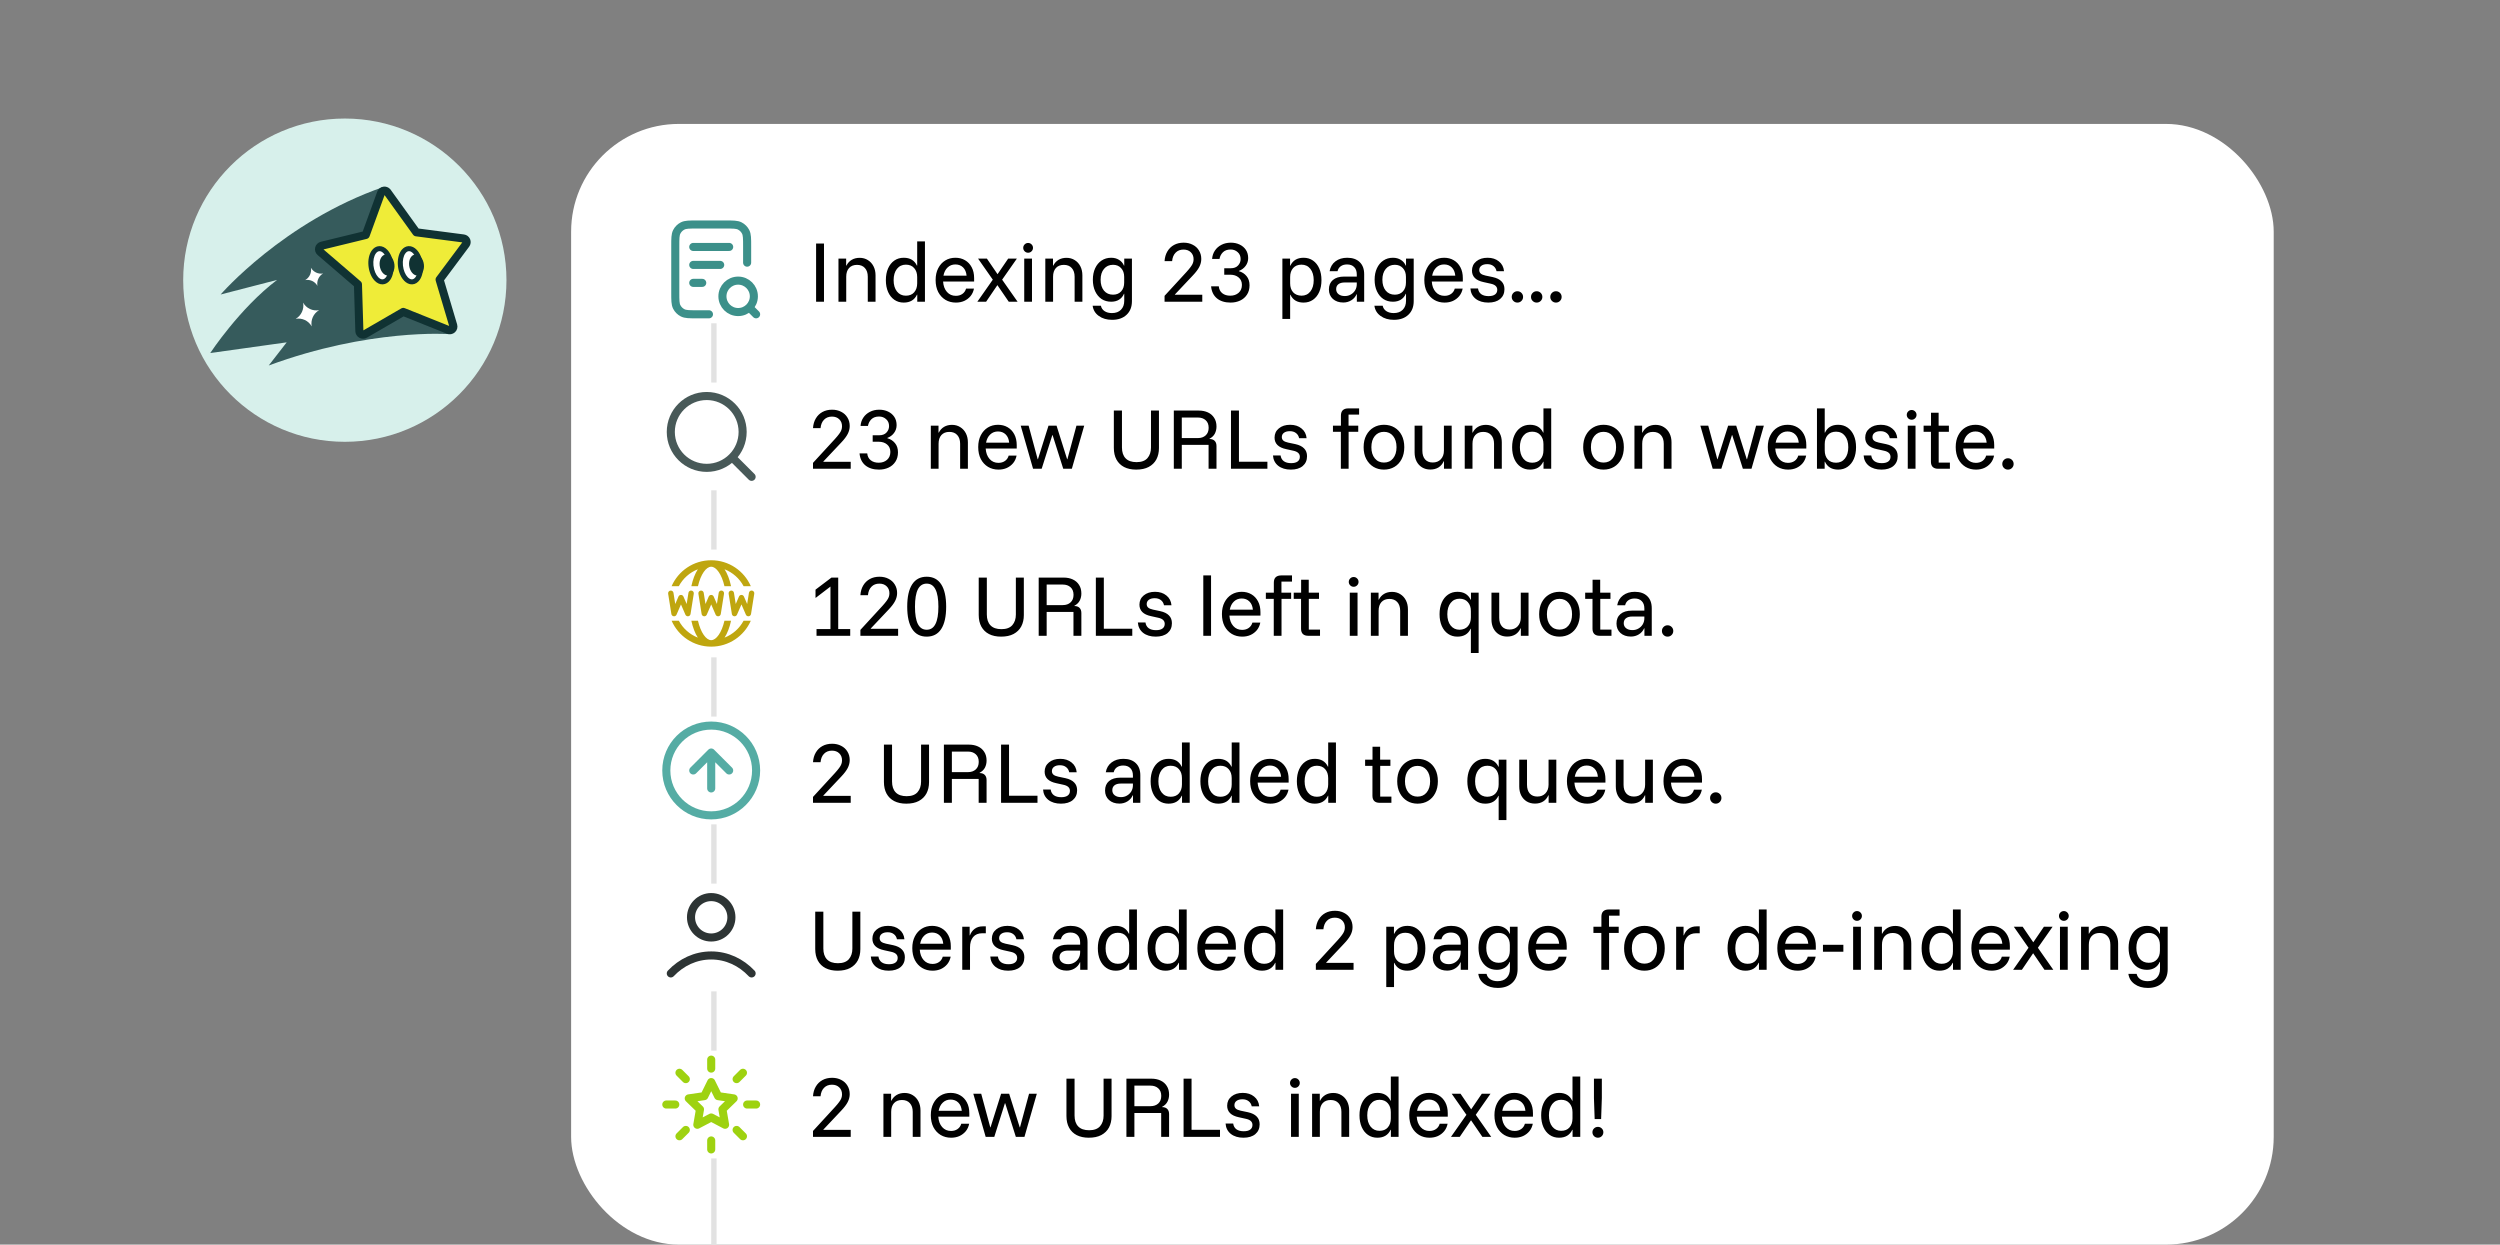<svg width="464" height="231" viewBox="0 0 464 231" fill="none" xmlns="http://www.w3.org/2000/svg">
<rect x="0" y="0" width="464" height="231" fill="#808080" stroke="none"/>
<g clip-path="url(#clip0_2744_3331)">
<circle cx="64" cy="52" r="30" fill="#D7F0EB"/>
<g clip-path="url(#clip1_2744_3331)">
<path fill-rule="evenodd" clip-rule="evenodd" d="M83.311 62.011C83.311 62.011 68.559 60.941 49.876 67.835L53.21 63.538L39.022 65.524C39.022 65.524 44.496 57.203 51.428 51.95L40.95 54.66C40.95 54.66 52.597 41.165 71.149 34.703L83.311 62.011Z" fill="#365B5C"/>
<path fill-rule="evenodd" clip-rule="evenodd" d="M56.26 56.172C56.476 57.369 55.923 58.571 54.885 59.176C56.065 58.957 57.25 59.518 57.847 60.57C57.631 59.373 58.184 58.172 59.222 57.567C58.041 57.786 56.852 57.229 56.26 56.172Z" fill="white"/>
<path fill-rule="evenodd" clip-rule="evenodd" d="M57.704 49.686C57.868 50.602 57.445 51.523 56.649 51.983C57.553 51.817 58.461 52.246 58.915 53.053C58.751 52.137 59.174 51.216 59.97 50.756C59.071 50.922 58.162 50.492 57.704 49.686Z" fill="white"/>
<path d="M71.263 35.385C71.015 35.419 70.807 35.588 70.721 35.823L67.885 43.611L59.724 45.6C59.478 45.66 59.287 45.852 59.227 46.099C59.168 46.345 59.252 46.604 59.444 46.769L66.436 52.781L66.7 61.461C66.708 61.699 66.84 61.916 67.048 62.032C67.256 62.147 67.509 62.145 67.715 62.025L74.846 57.892L83.225 61.246C83.465 61.342 83.74 61.293 83.931 61.118C84.122 60.944 84.197 60.675 84.124 60.427L81.587 51.891L86.476 45.334C86.62 45.142 86.65 44.887 86.556 44.666C86.463 44.446 86.26 44.291 86.022 44.26L77.268 43.116L71.904 35.659L71.844 35.588C71.696 35.432 71.48 35.355 71.263 35.385Z" fill="#EFEC38" stroke="#103233" stroke-width="1.5" stroke-linejoin="round"/>
<path d="M76.483 52.314C75.458 52.354 74.49 51.008 74.321 49.306C74.152 47.605 74.84 46.189 75.865 46.15C76.89 46.11 77.858 47.456 78.027 49.157C78.196 50.858 77.504 52.275 76.483 52.314Z" fill="white"/>
<path d="M77.504 51.148C76.747 51.178 76.042 50.324 75.934 49.241C75.826 48.158 76.353 47.255 77.11 47.224C77.867 47.193 78.572 48.048 78.68 49.131C78.788 50.214 78.26 51.117 77.504 51.148Z" fill="#103233"/>
<path d="M75.85 45.831C75.4 45.852 75.006 46.075 74.697 46.438L74.57 46.602L74.569 46.603C74.122 47.246 73.894 48.245 74.005 49.338C74.115 50.426 74.535 51.39 75.101 51.982L75.102 51.981C75.501 52.404 75.986 52.648 76.493 52.629C77.007 52.609 77.454 52.321 77.775 51.856C78.222 51.214 78.449 50.215 78.339 49.122C78.228 48.034 77.809 47.069 77.243 46.477C76.844 46.054 76.359 45.812 75.852 45.831H75.85ZM75.881 46.469C76.185 46.454 76.499 46.617 76.788 46.922C77.256 47.417 77.614 48.242 77.712 49.193C77.809 50.14 77.62 50.977 77.259 51.496L77.175 51.606C76.972 51.85 76.731 51.989 76.47 51.999C76.159 52.01 75.844 51.849 75.557 51.546C75.089 51.051 74.73 50.226 74.633 49.275C74.54 48.328 74.729 47.49 75.09 46.972C75.308 46.66 75.581 46.48 75.879 46.469H75.881Z" fill="#103233" stroke="#103233" stroke-width="0.3"/>
<path d="M71.013 52.314C69.988 52.354 69.019 51.008 68.851 49.306C68.682 47.605 69.37 46.189 70.395 46.15C71.419 46.11 72.388 47.456 72.557 49.157C72.73 50.858 72.038 52.275 71.013 52.314Z" fill="white"/>
<path d="M72.034 51.148C71.277 51.178 70.572 50.324 70.464 49.241C70.356 48.158 70.883 47.255 71.64 47.224C72.397 47.193 73.102 48.048 73.21 49.131C73.318 50.214 72.79 51.117 72.034 51.148Z" fill="#103233"/>
<path d="M70.384 45.831C69.871 45.855 69.425 46.143 69.104 46.603C68.657 47.246 68.428 48.245 68.539 49.338C68.649 50.426 69.07 51.39 69.635 51.982L69.636 51.981C70.035 52.404 70.519 52.648 71.027 52.629C71.541 52.609 71.988 52.321 72.309 51.856C72.755 51.214 72.983 50.215 72.873 49.122C72.762 48.034 72.343 47.069 71.777 46.477C71.378 46.054 70.893 45.812 70.385 45.831H70.384ZM70.41 46.469C70.719 46.454 71.033 46.618 71.316 46.922C71.784 47.417 72.144 48.242 72.241 49.193C72.338 50.141 72.15 50.977 71.789 51.496L71.704 51.606C71.502 51.85 71.26 51.989 70.999 51.999C70.689 52.01 70.374 51.849 70.086 51.546C69.618 51.051 69.26 50.226 69.163 49.275C69.07 48.328 69.258 47.49 69.619 46.972C69.838 46.66 70.11 46.48 70.408 46.469H70.41Z" fill="#103233" stroke="#103233" stroke-width="0.3"/>
</g>
<rect x="106" y="23" width="316" height="208" rx="20" fill="white"/>
<line x1="132.5" y1="49" x2="132.5" y2="244" stroke="#E2E2E2"/>
<rect width="20" height="20" transform="translate(122 40)" fill="white"/>
<path d="M133.667 49.167H128.667M130.333 52.5H128.667M135.333 45.833H128.667M138.667 48.75V45.667C138.667 44.267 138.667 43.566 138.394 43.032C138.154 42.561 137.772 42.179 137.302 41.939C136.767 41.667 136.067 41.667 134.667 41.667H129.333C127.933 41.667 127.233 41.667 126.698 41.939C126.228 42.179 125.845 42.561 125.606 43.032C125.333 43.566 125.333 44.267 125.333 45.667V54.333C125.333 55.733 125.333 56.434 125.606 56.968C125.845 57.439 126.228 57.821 126.698 58.061C127.233 58.333 127.933 58.333 129.333 58.333H131.583M140.333 58.333L139.083 57.083M139.917 55C139.917 56.611 138.611 57.917 137 57.917C135.389 57.917 134.083 56.611 134.083 55C134.083 53.389 135.389 52.083 137 52.083C138.611 52.083 139.917 53.389 139.917 55Z" stroke="#3C908A" stroke-width="1.5" stroke-linecap="round" stroke-linejoin="round"/>
<path d="M151.467 56V45.2H152.933V56H151.467ZM155.62 56V48H157.046V49.293H157.1C157.331 48.831 157.655 48.476 158.073 48.227C158.491 47.978 158.984 47.853 159.553 47.853C160.131 47.853 160.642 47.996 161.086 48.28C161.531 48.556 161.877 48.938 162.126 49.427C162.375 49.916 162.5 50.476 162.5 51.107V56H161.06V51.36C161.06 50.676 160.882 50.138 160.526 49.747C160.18 49.356 159.691 49.16 159.06 49.16C158.428 49.16 157.935 49.356 157.58 49.747C157.233 50.138 157.06 50.676 157.06 51.36V56H155.62ZM167.736 56.16C167.07 56.16 166.487 55.987 165.99 55.64C165.492 55.293 165.105 54.809 164.83 54.187C164.554 53.556 164.416 52.827 164.416 52C164.416 51.164 164.554 50.436 164.83 49.813C165.105 49.191 165.492 48.707 165.99 48.36C166.487 48.013 167.07 47.84 167.736 47.84C168.91 47.84 169.723 48.324 170.176 49.293H170.23V44.8H171.67V56H170.243V54.693H170.19C169.727 55.671 168.91 56.16 167.736 56.16ZM168.123 54.88C168.79 54.88 169.305 54.671 169.67 54.253C170.043 53.827 170.23 53.271 170.23 52.587V51.413C170.23 50.729 170.043 50.178 169.67 49.76C169.305 49.333 168.79 49.12 168.123 49.12C167.438 49.12 166.887 49.382 166.47 49.907C166.061 50.431 165.856 51.129 165.856 52C165.856 52.871 166.061 53.569 166.47 54.093C166.887 54.618 167.438 54.88 168.123 54.88ZM177.411 56.16C176.691 56.16 176.046 55.991 175.477 55.653C174.908 55.307 174.46 54.822 174.131 54.2C173.811 53.569 173.651 52.827 173.651 51.973C173.651 51.129 173.811 50.4 174.131 49.787C174.451 49.164 174.886 48.684 175.437 48.347C175.988 48.009 176.62 47.84 177.331 47.84C177.997 47.84 178.588 47.991 179.104 48.293C179.628 48.596 180.042 49.031 180.344 49.6C180.646 50.169 180.797 50.84 180.797 51.613V52.253H175.037C175.091 53.062 175.331 53.707 175.757 54.187C176.184 54.667 176.731 54.907 177.397 54.907C177.877 54.907 178.286 54.787 178.624 54.547C178.962 54.307 179.188 53.978 179.304 53.56H180.771C180.664 54.102 180.451 54.569 180.131 54.96C179.811 55.342 179.42 55.64 178.957 55.853C178.495 56.058 177.98 56.16 177.411 56.16ZM175.104 51.16H179.397C179.335 50.502 179.117 49.991 178.744 49.627C178.371 49.262 177.895 49.08 177.317 49.08C176.748 49.08 176.268 49.267 175.877 49.64C175.486 50.004 175.228 50.511 175.104 51.16ZM181.396 56L184.263 51.907L181.53 48H183.17L185.143 50.893L187.116 48H188.73L185.996 51.907L188.863 56H187.223L185.116 52.92L183.023 56H181.396ZM190.097 56V48H191.537V56H190.097ZM190.817 46.907C190.568 46.907 190.355 46.818 190.177 46.64C189.999 46.462 189.91 46.249 189.91 46C189.91 45.751 189.999 45.538 190.177 45.36C190.355 45.182 190.568 45.093 190.817 45.093C191.066 45.093 191.279 45.182 191.457 45.36C191.635 45.538 191.724 45.751 191.724 46C191.724 46.249 191.635 46.462 191.457 46.64C191.279 46.818 191.066 46.907 190.817 46.907ZM194.01 56V48H195.437V49.293H195.49C195.721 48.831 196.046 48.476 196.464 48.227C196.881 47.978 197.375 47.853 197.944 47.853C198.521 47.853 199.032 47.996 199.477 48.28C199.921 48.556 200.268 48.938 200.517 49.427C200.766 49.916 200.89 50.476 200.89 51.107V56H199.45V51.36C199.45 50.676 199.272 50.138 198.917 49.747C198.57 49.356 198.081 49.16 197.45 49.16C196.819 49.16 196.326 49.356 195.97 49.747C195.624 50.138 195.45 50.676 195.45 51.36V56H194.01ZM206.407 59.36C205.42 59.36 204.598 59.12 203.94 58.64C203.282 58.169 202.9 57.538 202.794 56.747H204.327C204.416 57.173 204.642 57.507 205.007 57.747C205.371 57.987 205.829 58.107 206.38 58.107C207.091 58.107 207.647 57.902 208.047 57.493C208.456 57.084 208.66 56.529 208.66 55.827V54.533H208.607C208.411 55.004 208.105 55.369 207.687 55.627C207.278 55.876 206.794 56 206.234 56C205.558 56 204.962 55.831 204.447 55.493C203.94 55.147 203.545 54.667 203.26 54.053C202.976 53.44 202.834 52.729 202.834 51.92C202.834 51.111 202.976 50.4 203.26 49.787C203.545 49.173 203.94 48.698 204.447 48.36C204.962 48.013 205.558 47.84 206.234 47.84C206.794 47.84 207.278 47.969 207.687 48.227C208.105 48.476 208.411 48.831 208.607 49.293H208.66V48H210.087V55.893C210.087 56.96 209.754 57.804 209.087 58.427C208.429 59.049 207.536 59.36 206.407 59.36ZM206.58 54.693C207.211 54.693 207.714 54.489 208.087 54.08C208.46 53.671 208.647 53.129 208.647 52.453V51.387C208.647 50.711 208.456 50.169 208.074 49.76C207.7 49.351 207.202 49.147 206.58 49.147C205.878 49.147 205.318 49.4 204.9 49.907C204.482 50.404 204.274 51.076 204.274 51.92C204.274 52.764 204.482 53.44 204.9 53.947C205.318 54.444 205.878 54.693 206.58 54.693ZM216.143 56V54.907L220.21 50.48C220.548 50.107 220.81 49.791 220.997 49.533C221.192 49.276 221.33 49.036 221.41 48.813C221.49 48.591 221.53 48.36 221.53 48.12C221.53 47.578 221.357 47.142 221.01 46.813C220.672 46.484 220.223 46.32 219.663 46.32C219.059 46.32 218.57 46.511 218.197 46.893C217.823 47.267 217.606 47.791 217.543 48.467H216.143C216.188 47.773 216.361 47.173 216.663 46.667C216.966 46.151 217.374 45.751 217.89 45.467C218.406 45.182 219.006 45.04 219.69 45.04C220.321 45.04 220.881 45.169 221.37 45.427C221.868 45.676 222.254 46.031 222.53 46.493C222.814 46.947 222.957 47.471 222.957 48.067C222.957 48.573 222.832 49.067 222.583 49.547C222.334 50.027 221.934 50.556 221.383 51.133L218.063 54.653V54.707H223.143V56H216.143ZM228.394 56.16C227.345 56.16 226.5 55.898 225.86 55.373C225.229 54.849 224.869 54.107 224.78 53.147H226.207C226.26 53.698 226.478 54.124 226.86 54.427C227.242 54.729 227.736 54.88 228.34 54.88C228.962 54.88 229.478 54.702 229.887 54.347C230.296 53.982 230.5 53.493 230.5 52.88C230.5 52.293 230.296 51.831 229.887 51.493C229.487 51.156 228.971 50.987 228.34 50.987H227.22V49.787H228.42C229.016 49.787 229.469 49.618 229.78 49.28C230.1 48.942 230.26 48.542 230.26 48.08C230.26 47.547 230.078 47.12 229.714 46.8C229.358 46.471 228.922 46.307 228.407 46.307C227.802 46.307 227.327 46.476 226.98 46.813C226.642 47.142 226.429 47.556 226.34 48.053H224.967C225.011 47.467 225.185 46.951 225.487 46.507C225.789 46.053 226.194 45.698 226.7 45.44C227.207 45.173 227.789 45.04 228.447 45.04C229.051 45.04 229.594 45.156 230.074 45.387C230.562 45.618 230.949 45.947 231.234 46.373C231.518 46.8 231.66 47.311 231.66 47.907C231.66 48.449 231.5 48.933 231.18 49.36C230.869 49.778 230.456 50.084 229.94 50.28V50.333C230.518 50.493 230.989 50.796 231.354 51.24C231.727 51.684 231.914 52.253 231.914 52.947C231.914 53.631 231.754 54.213 231.434 54.693C231.122 55.173 230.7 55.538 230.167 55.787C229.634 56.036 229.042 56.16 228.394 56.16ZM238.01 59.2V48H239.437V49.307H239.49C239.952 48.329 240.77 47.84 241.944 47.84C242.61 47.84 243.192 48.013 243.69 48.36C244.188 48.707 244.575 49.191 244.85 49.813C245.126 50.436 245.264 51.164 245.264 52C245.264 52.827 245.126 53.556 244.85 54.187C244.575 54.809 244.188 55.293 243.69 55.64C243.192 55.987 242.61 56.16 241.944 56.16C240.77 56.16 239.957 55.676 239.504 54.707H239.45V59.2H238.01ZM241.557 54.88C242.25 54.88 242.801 54.618 243.21 54.093C243.619 53.569 243.824 52.871 243.824 52C243.824 51.129 243.619 50.431 243.21 49.907C242.801 49.382 242.25 49.12 241.557 49.12C240.89 49.12 240.37 49.333 239.997 49.76C239.632 50.178 239.45 50.729 239.45 51.413V52.587C239.45 53.271 239.632 53.822 239.997 54.24C240.37 54.649 240.89 54.862 241.557 54.88ZM249.311 56.147C248.52 56.147 247.876 55.924 247.378 55.48C246.889 55.027 246.645 54.444 246.645 53.733C246.645 52.978 246.889 52.391 247.378 51.973C247.876 51.547 248.578 51.333 249.485 51.333H251.818V50.933C251.818 50.347 251.658 49.893 251.338 49.573C251.027 49.244 250.587 49.08 250.018 49.08C249.547 49.08 249.156 49.191 248.845 49.413C248.542 49.627 248.342 49.933 248.245 50.333H246.778C246.911 49.56 247.271 48.951 247.858 48.507C248.445 48.062 249.173 47.84 250.045 47.84C251.031 47.84 251.8 48.107 252.351 48.64C252.911 49.173 253.191 49.924 253.191 50.893V56H251.831V54.613H251.778C251.573 55.084 251.249 55.458 250.805 55.733C250.36 56.009 249.862 56.147 249.311 56.147ZM249.605 54.947C250.022 54.947 250.396 54.849 250.725 54.653C251.062 54.458 251.329 54.196 251.525 53.867C251.72 53.529 251.818 53.156 251.818 52.747V52.427H249.578C249.062 52.427 248.667 52.538 248.391 52.76C248.125 52.973 247.991 53.276 247.991 53.667C247.991 54.058 248.138 54.369 248.431 54.6C248.725 54.831 249.116 54.947 249.605 54.947ZM258.704 59.36C257.717 59.36 256.895 59.12 256.237 58.64C255.579 58.169 255.197 57.538 255.09 56.747H256.624C256.713 57.173 256.939 57.507 257.304 57.747C257.668 57.987 258.126 58.107 258.677 58.107C259.388 58.107 259.944 57.902 260.344 57.493C260.753 57.084 260.957 56.529 260.957 55.827V54.533H260.904C260.708 55.004 260.402 55.369 259.984 55.627C259.575 55.876 259.09 56 258.53 56C257.855 56 257.259 55.831 256.744 55.493C256.237 55.147 255.842 54.667 255.557 54.053C255.273 53.44 255.13 52.729 255.13 51.92C255.13 51.111 255.273 50.4 255.557 49.787C255.842 49.173 256.237 48.698 256.744 48.36C257.259 48.013 257.855 47.84 258.53 47.84C259.09 47.84 259.575 47.969 259.984 48.227C260.402 48.476 260.708 48.831 260.904 49.293H260.957V48H262.384V55.893C262.384 56.96 262.05 57.804 261.384 58.427C260.726 59.049 259.833 59.36 258.704 59.36ZM258.877 54.693C259.508 54.693 260.01 54.489 260.384 54.08C260.757 53.671 260.944 53.129 260.944 52.453V51.387C260.944 50.711 260.753 50.169 260.37 49.76C259.997 49.351 259.499 49.147 258.877 49.147C258.175 49.147 257.615 49.4 257.197 49.907C256.779 50.404 256.57 51.076 256.57 51.92C256.57 52.764 256.779 53.44 257.197 53.947C257.615 54.444 258.175 54.693 258.877 54.693ZM268.114 56.16C267.394 56.16 266.749 55.991 266.18 55.653C265.612 55.307 265.163 54.822 264.834 54.2C264.514 53.569 264.354 52.827 264.354 51.973C264.354 51.129 264.514 50.4 264.834 49.787C265.154 49.164 265.589 48.684 266.14 48.347C266.692 48.009 267.323 47.84 268.034 47.84C268.7 47.84 269.292 47.991 269.807 48.293C270.332 48.596 270.745 49.031 271.047 49.6C271.349 50.169 271.5 50.84 271.5 51.613V52.253H265.74C265.794 53.062 266.034 53.707 266.46 54.187C266.887 54.667 267.434 54.907 268.1 54.907C268.58 54.907 268.989 54.787 269.327 54.547C269.665 54.307 269.892 53.978 270.007 53.56H271.474C271.367 54.102 271.154 54.569 270.834 54.96C270.514 55.342 270.123 55.64 269.66 55.853C269.198 56.058 268.683 56.16 268.114 56.16ZM265.807 51.16H270.1C270.038 50.502 269.82 49.991 269.447 49.627C269.074 49.262 268.598 49.08 268.02 49.08C267.452 49.08 266.972 49.267 266.58 49.64C266.189 50.004 265.932 50.511 265.807 51.16ZM276.226 56.16C275.266 56.16 274.483 55.924 273.879 55.453C273.283 54.973 272.959 54.333 272.906 53.533H274.319C274.381 53.996 274.581 54.351 274.919 54.6C275.257 54.84 275.71 54.96 276.279 54.96C276.803 54.96 277.203 54.858 277.479 54.653C277.755 54.449 277.892 54.16 277.892 53.787C277.892 53.2 277.488 52.822 276.679 52.653L275.359 52.36C273.919 52.058 273.199 51.347 273.199 50.227C273.199 49.516 273.466 48.942 273.999 48.507C274.532 48.062 275.23 47.84 276.092 47.84C276.946 47.84 277.648 48.067 278.199 48.52C278.759 48.964 279.075 49.569 279.146 50.333H277.759C277.67 49.916 277.475 49.596 277.172 49.373C276.879 49.142 276.497 49.027 276.026 49.027C275.572 49.027 275.212 49.124 274.946 49.32C274.679 49.516 274.546 49.782 274.546 50.12C274.546 50.387 274.639 50.604 274.826 50.773C275.012 50.933 275.31 51.058 275.719 51.147L277.052 51.427C277.781 51.587 278.323 51.853 278.679 52.227C279.043 52.591 279.226 53.071 279.226 53.667C279.226 54.431 278.959 55.04 278.426 55.493C277.892 55.938 277.159 56.16 276.226 56.16ZM281.63 56.16C281.337 56.16 281.088 56.058 280.884 55.853C280.679 55.649 280.577 55.4 280.577 55.107C280.577 54.813 280.679 54.564 280.884 54.36C281.088 54.156 281.337 54.053 281.63 54.053C281.924 54.053 282.173 54.156 282.377 54.36C282.582 54.564 282.684 54.813 282.684 55.107C282.684 55.4 282.582 55.649 282.377 55.853C282.173 56.058 281.924 56.16 281.63 56.16ZM285.209 56.16C284.915 56.16 284.666 56.058 284.462 55.853C284.257 55.649 284.155 55.4 284.155 55.107C284.155 54.813 284.257 54.564 284.462 54.36C284.666 54.156 284.915 54.053 285.209 54.053C285.502 54.053 285.751 54.156 285.955 54.36C286.16 54.564 286.262 54.813 286.262 55.107C286.262 55.4 286.16 55.649 285.955 55.853C285.751 56.058 285.502 56.16 285.209 56.16ZM288.787 56.16C288.493 56.16 288.244 56.058 288.04 55.853C287.836 55.649 287.733 55.4 287.733 55.107C287.733 54.813 287.836 54.564 288.04 54.36C288.244 54.156 288.493 54.053 288.787 54.053C289.08 54.053 289.329 54.156 289.533 54.36C289.738 54.564 289.84 54.813 289.84 55.107C289.84 55.4 289.738 55.649 289.533 55.853C289.329 56.058 289.08 56.16 288.787 56.16Z" fill="black"/>
<rect width="20" height="20" transform="translate(122 71)" fill="white"/>
<path d="M139.5 88.5L135.875 84.875M137.833 80.167C137.833 83.849 134.849 86.833 131.167 86.833C127.485 86.833 124.5 83.849 124.5 80.167C124.5 76.485 127.485 73.5 131.167 73.5C134.849 73.5 137.833 76.485 137.833 80.167Z" stroke="#485958" stroke-width="1.5" stroke-linecap="round" stroke-linejoin="round"/>
<path d="M150.893 87V85.907L154.96 81.48C155.298 81.107 155.56 80.791 155.747 80.533C155.942 80.276 156.08 80.036 156.16 79.813C156.24 79.591 156.28 79.36 156.28 79.12C156.28 78.578 156.107 78.142 155.76 77.813C155.422 77.484 154.973 77.32 154.413 77.32C153.809 77.32 153.32 77.511 152.947 77.893C152.573 78.267 152.356 78.791 152.293 79.467H150.893C150.938 78.773 151.111 78.173 151.413 77.667C151.716 77.151 152.124 76.751 152.64 76.467C153.156 76.182 153.756 76.04 154.44 76.04C155.071 76.04 155.631 76.169 156.12 76.427C156.618 76.676 157.004 77.031 157.28 77.493C157.564 77.947 157.707 78.471 157.707 79.067C157.707 79.573 157.582 80.067 157.333 80.547C157.084 81.027 156.684 81.556 156.133 82.133L152.813 85.653V85.707H157.893V87H150.893ZM163.144 87.16C162.095 87.16 161.25 86.898 160.61 86.373C159.979 85.849 159.619 85.107 159.53 84.147H160.957C161.01 84.698 161.228 85.124 161.61 85.427C161.992 85.729 162.486 85.88 163.09 85.88C163.712 85.88 164.228 85.702 164.637 85.347C165.046 84.982 165.25 84.493 165.25 83.88C165.25 83.293 165.046 82.831 164.637 82.493C164.237 82.156 163.721 81.987 163.09 81.987H161.97V80.787H163.17C163.766 80.787 164.219 80.618 164.53 80.28C164.85 79.942 165.01 79.542 165.01 79.08C165.01 78.547 164.828 78.12 164.464 77.8C164.108 77.471 163.672 77.307 163.157 77.307C162.552 77.307 162.077 77.476 161.73 77.813C161.392 78.142 161.179 78.556 161.09 79.053H159.717C159.761 78.467 159.935 77.951 160.237 77.507C160.539 77.053 160.944 76.698 161.45 76.44C161.957 76.173 162.539 76.04 163.197 76.04C163.801 76.04 164.344 76.156 164.824 76.387C165.312 76.618 165.699 76.947 165.984 77.373C166.268 77.8 166.41 78.311 166.41 78.907C166.41 79.449 166.25 79.933 165.93 80.36C165.619 80.778 165.206 81.084 164.69 81.28V81.333C165.268 81.493 165.739 81.796 166.104 82.24C166.477 82.684 166.664 83.253 166.664 83.947C166.664 84.631 166.504 85.213 166.184 85.693C165.872 86.173 165.45 86.538 164.917 86.787C164.384 87.036 163.792 87.16 163.144 87.16ZM172.76 87V79H174.187V80.293H174.24C174.471 79.831 174.796 79.476 175.214 79.227C175.631 78.978 176.125 78.853 176.694 78.853C177.271 78.853 177.782 78.996 178.227 79.28C178.671 79.556 179.018 79.938 179.267 80.427C179.516 80.916 179.64 81.476 179.64 82.107V87H178.2V82.36C178.2 81.676 178.022 81.138 177.667 80.747C177.32 80.356 176.831 80.16 176.2 80.16C175.569 80.16 175.076 80.356 174.72 80.747C174.374 81.138 174.2 81.676 174.2 82.36V87H172.76ZM185.317 87.16C184.597 87.16 183.952 86.991 183.384 86.653C182.815 86.307 182.366 85.822 182.037 85.2C181.717 84.569 181.557 83.827 181.557 82.973C181.557 82.129 181.717 81.4 182.037 80.787C182.357 80.164 182.792 79.684 183.344 79.347C183.895 79.009 184.526 78.84 185.237 78.84C185.904 78.84 186.495 78.991 187.01 79.293C187.535 79.596 187.948 80.031 188.25 80.6C188.552 81.169 188.704 81.84 188.704 82.613V83.253H182.944C182.997 84.062 183.237 84.707 183.664 85.187C184.09 85.667 184.637 85.907 185.304 85.907C185.784 85.907 186.192 85.787 186.53 85.547C186.868 85.307 187.095 84.978 187.21 84.56H188.677C188.57 85.102 188.357 85.569 188.037 85.96C187.717 86.342 187.326 86.64 186.864 86.853C186.401 87.058 185.886 87.16 185.317 87.16ZM183.01 82.16H187.304C187.241 81.502 187.024 80.991 186.65 80.627C186.277 80.262 185.801 80.08 185.224 80.08C184.655 80.08 184.175 80.267 183.784 80.64C183.392 81.004 183.135 81.511 183.01 82.16ZM191.736 87L189.443 79H190.91L192.59 85.227H192.643L194.603 79H196.096L198.056 85.227H198.11L199.79 79H201.23L198.936 87H197.336L195.363 80.76H195.31L193.336 87H191.736ZM210.875 87.16C210.004 87.16 209.257 87 208.635 86.68C208.022 86.36 207.551 85.902 207.222 85.307C206.893 84.702 206.729 83.978 206.729 83.133V76.2H208.235V83.053C208.235 83.924 208.462 84.596 208.915 85.067C209.369 85.538 210.044 85.773 210.942 85.773C211.857 85.773 212.533 85.524 212.969 85.027C213.404 84.52 213.622 83.867 213.622 83.067V76.2H215.102V83.16C215.102 83.96 214.942 84.662 214.622 85.267C214.302 85.862 213.826 86.329 213.195 86.667C212.573 86.996 211.8 87.16 210.875 87.16ZM217.86 87V76.2H222.473C223.131 76.2 223.704 76.316 224.193 76.547C224.691 76.778 225.077 77.116 225.353 77.56C225.637 77.996 225.78 78.529 225.78 79.16C225.78 79.64 225.677 80.08 225.473 80.48C225.268 80.871 224.94 81.187 224.486 81.427V81.48C224.904 81.48 225.224 81.596 225.446 81.827C225.668 82.049 225.78 82.369 225.78 82.787V87H224.313V82.573H219.34V87H217.86ZM219.34 81.307H222.326C222.922 81.307 223.402 81.142 223.766 80.813C224.14 80.476 224.326 80.004 224.326 79.4C224.326 78.787 224.14 78.316 223.766 77.987C223.402 77.658 222.922 77.493 222.326 77.493H219.34V81.307ZM228.469 87V76.2H229.949V85.693H235.229V87H228.469ZM239.585 87.16C238.625 87.16 237.843 86.924 237.238 86.453C236.643 85.973 236.318 85.333 236.265 84.533H237.678C237.741 84.996 237.941 85.351 238.278 85.6C238.616 85.84 239.069 85.96 239.638 85.96C240.163 85.96 240.563 85.858 240.838 85.653C241.114 85.449 241.252 85.16 241.252 84.787C241.252 84.2 240.847 83.822 240.038 83.653L238.718 83.36C237.278 83.058 236.558 82.347 236.558 81.227C236.558 80.516 236.825 79.942 237.358 79.507C237.892 79.062 238.589 78.84 239.452 78.84C240.305 78.84 241.007 79.067 241.558 79.52C242.118 79.964 242.434 80.569 242.505 81.333H241.118C241.029 80.916 240.834 80.596 240.532 80.373C240.238 80.142 239.856 80.027 239.385 80.027C238.932 80.027 238.572 80.124 238.305 80.32C238.038 80.516 237.905 80.782 237.905 81.12C237.905 81.387 237.998 81.604 238.185 81.773C238.372 81.933 238.669 82.058 239.078 82.147L240.412 82.427C241.141 82.587 241.683 82.853 242.038 83.227C242.403 83.591 242.585 84.071 242.585 84.667C242.585 85.431 242.318 86.04 241.785 86.493C241.252 86.938 240.518 87.16 239.585 87.16ZM248.863 87V80.147H247.396V79H248.876V77.147C248.876 76.693 248.992 76.356 249.223 76.133C249.463 75.911 249.796 75.8 250.223 75.8H252.25V76.947H250.29V79H252.09V80.147H250.303V87H248.863ZM256.861 87.16C256.141 87.16 255.497 86.991 254.928 86.653C254.359 86.307 253.91 85.822 253.581 85.2C253.253 84.578 253.088 83.844 253.088 83C253.088 82.147 253.253 81.409 253.581 80.787C253.91 80.164 254.359 79.684 254.928 79.347C255.497 79.009 256.141 78.84 256.861 78.84C257.599 78.84 258.253 79.009 258.821 79.347C259.39 79.684 259.835 80.164 260.155 80.787C260.475 81.409 260.635 82.147 260.635 83C260.635 83.844 260.47 84.582 260.141 85.213C259.821 85.836 259.377 86.316 258.808 86.653C258.239 86.991 257.59 87.16 256.861 87.16ZM256.861 85.853C257.573 85.853 258.137 85.596 258.555 85.08C258.981 84.556 259.195 83.862 259.195 83C259.195 82.129 258.981 81.436 258.555 80.92C258.137 80.404 257.573 80.147 256.861 80.147C256.159 80.147 255.595 80.404 255.168 80.92C254.741 81.436 254.528 82.129 254.528 83C254.528 83.862 254.741 84.556 255.168 85.08C255.595 85.596 256.159 85.853 256.861 85.853ZM265.471 87.147C264.893 87.147 264.382 87.013 263.937 86.747C263.502 86.48 263.16 86.107 262.911 85.627C262.671 85.147 262.551 84.596 262.551 83.973V79H263.991V83.653C263.991 84.338 264.16 84.876 264.497 85.267C264.835 85.649 265.306 85.84 265.911 85.84C266.542 85.84 267.044 85.64 267.417 85.24C267.8 84.831 267.991 84.298 267.991 83.64V79H269.431V87H268.004V85.613H267.951C267.728 86.111 267.404 86.493 266.977 86.76C266.551 87.018 266.048 87.147 265.471 87.147ZM271.854 87V79H273.281V80.293H273.334C273.565 79.831 273.89 79.476 274.307 79.227C274.725 78.978 275.218 78.853 275.787 78.853C276.365 78.853 276.876 78.996 277.321 79.28C277.765 79.556 278.112 79.938 278.361 80.427C278.61 80.916 278.734 81.476 278.734 82.107V87H277.294V82.36C277.294 81.676 277.116 81.138 276.761 80.747C276.414 80.356 275.925 80.16 275.294 80.16C274.663 80.16 274.17 80.356 273.814 80.747C273.467 81.138 273.294 81.676 273.294 82.36V87H271.854ZM283.971 87.16C283.304 87.16 282.722 86.987 282.224 86.64C281.726 86.293 281.34 85.809 281.064 85.187C280.788 84.556 280.651 83.827 280.651 83C280.651 82.164 280.788 81.436 281.064 80.813C281.34 80.191 281.726 79.707 282.224 79.36C282.722 79.013 283.304 78.84 283.971 78.84C285.144 78.84 285.957 79.324 286.411 80.293H286.464V75.8H287.904V87H286.477V85.693H286.424C285.962 86.671 285.144 87.16 283.971 87.16ZM284.357 85.88C285.024 85.88 285.54 85.671 285.904 85.253C286.277 84.827 286.464 84.271 286.464 83.587V82.413C286.464 81.729 286.277 81.178 285.904 80.76C285.54 80.333 285.024 80.12 284.357 80.12C283.673 80.12 283.122 80.382 282.704 80.907C282.295 81.431 282.091 82.129 282.091 83C282.091 83.871 282.295 84.569 282.704 85.093C283.122 85.618 283.673 85.88 284.357 85.88ZM297.611 87.16C296.891 87.16 296.247 86.991 295.678 86.653C295.109 86.307 294.66 85.822 294.331 85.2C294.003 84.578 293.838 83.844 293.838 83C293.838 82.147 294.003 81.409 294.331 80.787C294.66 80.164 295.109 79.684 295.678 79.347C296.247 79.009 296.891 78.84 297.611 78.84C298.349 78.84 299.003 79.009 299.571 79.347C300.14 79.684 300.585 80.164 300.905 80.787C301.225 81.409 301.385 82.147 301.385 83C301.385 83.844 301.22 84.582 300.891 85.213C300.571 85.836 300.127 86.316 299.558 86.653C298.989 86.991 298.34 87.16 297.611 87.16ZM297.611 85.853C298.323 85.853 298.887 85.596 299.305 85.08C299.731 84.556 299.945 83.862 299.945 83C299.945 82.129 299.731 81.436 299.305 80.92C298.887 80.404 298.323 80.147 297.611 80.147C296.909 80.147 296.345 80.404 295.918 80.92C295.491 81.436 295.278 82.129 295.278 83C295.278 83.862 295.491 84.556 295.918 85.08C296.345 85.596 296.909 85.853 297.611 85.853ZM303.354 87V79H304.781V80.293H304.834C305.065 79.831 305.39 79.476 305.807 79.227C306.225 78.978 306.718 78.853 307.287 78.853C307.865 78.853 308.376 78.996 308.821 79.28C309.265 79.556 309.612 79.938 309.861 80.427C310.11 80.916 310.234 81.476 310.234 82.107V87H308.794V82.36C308.794 81.676 308.616 81.138 308.261 80.747C307.914 80.356 307.425 80.16 306.794 80.16C306.163 80.16 305.67 80.356 305.314 80.747C304.967 81.138 304.794 81.676 304.794 82.36V87H303.354ZM317.877 87L315.584 79H317.05L318.73 85.227H318.784L320.744 79H322.237L324.197 85.227H324.25L325.93 79H327.37L325.077 87H323.477L321.504 80.76H321.45L319.477 87H317.877ZM331.864 87.16C331.144 87.16 330.499 86.991 329.93 86.653C329.362 86.307 328.913 85.822 328.584 85.2C328.264 84.569 328.104 83.827 328.104 82.973C328.104 82.129 328.264 81.4 328.584 80.787C328.904 80.164 329.339 79.684 329.89 79.347C330.442 79.009 331.073 78.84 331.784 78.84C332.45 78.84 333.042 78.991 333.557 79.293C334.082 79.596 334.495 80.031 334.797 80.6C335.099 81.169 335.25 81.84 335.25 82.613V83.253H329.49C329.544 84.062 329.784 84.707 330.21 85.187C330.637 85.667 331.184 85.907 331.85 85.907C332.33 85.907 332.739 85.787 333.077 85.547C333.415 85.307 333.642 84.978 333.757 84.56H335.224C335.117 85.102 334.904 85.569 334.584 85.96C334.264 86.342 333.873 86.64 333.41 86.853C332.948 87.058 332.433 87.16 331.864 87.16ZM329.557 82.16H333.85C333.788 81.502 333.57 80.991 333.197 80.627C332.824 80.262 332.348 80.08 331.77 80.08C331.202 80.08 330.722 80.267 330.33 80.64C329.939 81.004 329.682 81.511 329.557 82.16ZM341.162 87.16C339.989 87.16 339.171 86.671 338.709 85.693H338.656V87H337.229V75.8H338.669V80.293H338.722C339.176 79.324 339.989 78.84 341.162 78.84C341.829 78.84 342.411 79.013 342.909 79.36C343.407 79.707 343.793 80.191 344.069 80.813C344.345 81.436 344.482 82.164 344.482 83C344.482 83.827 344.345 84.556 344.069 85.187C343.793 85.809 343.407 86.293 342.909 86.64C342.411 86.987 341.829 87.16 341.162 87.16ZM340.776 85.88C341.469 85.88 342.02 85.618 342.429 85.093C342.838 84.569 343.042 83.871 343.042 83C343.042 82.129 342.838 81.431 342.429 80.907C342.02 80.382 341.469 80.12 340.776 80.12C340.109 80.12 339.589 80.333 339.216 80.76C338.851 81.178 338.669 81.729 338.669 82.413V83.587C338.669 84.271 338.851 84.827 339.216 85.253C339.589 85.671 340.109 85.88 340.776 85.88ZM349.21 87.16C348.25 87.16 347.468 86.924 346.863 86.453C346.268 85.973 345.943 85.333 345.89 84.533H347.303C347.366 84.996 347.566 85.351 347.903 85.6C348.241 85.84 348.694 85.96 349.263 85.96C349.788 85.96 350.188 85.858 350.463 85.653C350.739 85.449 350.877 85.16 350.877 84.787C350.877 84.2 350.472 83.822 349.663 83.653L348.343 83.36C346.903 83.058 346.183 82.347 346.183 81.227C346.183 80.516 346.45 79.942 346.983 79.507C347.517 79.062 348.214 78.84 349.077 78.84C349.93 78.84 350.632 79.067 351.183 79.52C351.743 79.964 352.059 80.569 352.13 81.333H350.743C350.654 80.916 350.459 80.596 350.157 80.373C349.863 80.142 349.481 80.027 349.01 80.027C348.557 80.027 348.197 80.124 347.93 80.32C347.663 80.516 347.53 80.782 347.53 81.12C347.53 81.387 347.623 81.604 347.81 81.773C347.997 81.933 348.294 82.058 348.703 82.147L350.037 82.427C350.766 82.587 351.308 82.853 351.663 83.227C352.028 83.591 352.21 84.071 352.21 84.667C352.21 85.431 351.943 86.04 351.41 86.493C350.877 86.938 350.143 87.16 349.21 87.16ZM354.081 87V79H355.521V87H354.081ZM354.801 77.907C354.553 77.907 354.339 77.818 354.161 77.64C353.984 77.462 353.895 77.249 353.895 77C353.895 76.751 353.984 76.538 354.161 76.36C354.339 76.182 354.553 76.093 354.801 76.093C355.05 76.093 355.264 76.182 355.441 76.36C355.619 76.538 355.708 76.751 355.708 77C355.708 77.249 355.619 77.462 355.441 77.64C355.264 77.818 355.05 77.907 354.801 77.907ZM359.688 87C359.279 87 358.959 86.893 358.728 86.68C358.497 86.458 358.381 86.129 358.381 85.693V80.147H357.021V79H358.395V76.6H359.808V79H361.715V80.147H359.821V85.853H361.901V87H359.688ZM366.739 87.16C366.019 87.16 365.374 86.991 364.805 86.653C364.237 86.307 363.788 85.822 363.459 85.2C363.139 84.569 362.979 83.827 362.979 82.973C362.979 82.129 363.139 81.4 363.459 80.787C363.779 80.164 364.214 79.684 364.765 79.347C365.317 79.009 365.948 78.84 366.659 78.84C367.325 78.84 367.917 78.991 368.432 79.293C368.957 79.596 369.37 80.031 369.672 80.6C369.974 81.169 370.125 81.84 370.125 82.613V83.253H364.365C364.419 84.062 364.659 84.707 365.085 85.187C365.512 85.667 366.059 85.907 366.725 85.907C367.205 85.907 367.614 85.787 367.952 85.547C368.29 85.307 368.517 84.978 368.632 84.56H370.099C369.992 85.102 369.779 85.569 369.459 85.96C369.139 86.342 368.748 86.64 368.285 86.853C367.823 87.058 367.308 87.16 366.739 87.16ZM364.432 82.16H368.725C368.663 81.502 368.445 80.991 368.072 80.627C367.699 80.262 367.223 80.08 366.645 80.08C366.077 80.08 365.597 80.267 365.205 80.64C364.814 81.004 364.557 81.511 364.432 82.16ZM372.677 87.16C372.384 87.16 372.135 87.058 371.931 86.853C371.726 86.649 371.624 86.4 371.624 86.107C371.624 85.813 371.726 85.564 371.931 85.36C372.135 85.156 372.384 85.053 372.677 85.053C372.971 85.053 373.22 85.156 373.424 85.36C373.628 85.564 373.731 85.813 373.731 86.107C373.731 86.4 373.628 86.649 373.424 86.853C373.22 87.058 372.971 87.16 372.677 87.16Z" fill="black"/>
<rect width="20" height="20" transform="translate(122 102)" fill="white"/>
<path d="M132 103.982C128.716 103.982 125.889 105.962 124.65 108.793H125.99C126.749 107.37 128.005 106.251 129.52 105.656C128.995 106.472 128.579 107.546 128.315 108.793H129.542C130.054 106.571 131.065 105.185 132 105.185C132.934 105.185 133.945 106.571 134.458 108.793H135.684C135.42 107.546 135.004 106.472 134.479 105.656C135.995 106.251 137.25 107.37 138.009 108.793H139.349C138.11 105.962 135.283 103.982 132 103.982ZM128.246 109.605C128.006 109.617 127.809 109.799 127.776 110.037L127.446 112.105L126.846 110.719C126.767 110.536 126.586 110.417 126.387 110.417C126.187 110.417 126.007 110.536 125.927 110.719L125.327 112.105L124.998 110.037C124.963 109.796 124.759 109.615 124.514 109.608C124.364 109.604 124.22 109.667 124.122 109.781C124.024 109.895 123.981 110.047 124.007 110.195L124.608 113.963C124.645 114.183 124.82 114.353 125.042 114.38C125.262 114.408 125.476 114.287 125.564 114.083L126.387 112.18L127.21 114.083C127.299 114.287 127.511 114.408 127.732 114.38C127.952 114.353 128.128 114.183 128.164 113.963L128.766 110.195C128.793 110.044 128.75 109.89 128.648 109.774C128.547 109.66 128.399 109.597 128.246 109.605ZM133.859 109.605C133.62 109.617 133.423 109.799 133.389 110.037L133.059 112.105L132.459 110.719C132.379 110.536 132.2 110.417 132 110.417C131.8 110.417 131.62 110.536 131.54 110.719L130.94 112.105L130.61 110.037C130.575 109.796 130.371 109.615 130.127 109.608C129.977 109.604 129.833 109.667 129.735 109.781C129.637 109.895 129.595 110.047 129.621 110.195L130.222 113.963C130.257 114.183 130.433 114.353 130.655 114.38C130.875 114.408 131.088 114.287 131.177 114.083L132 112.18L132.822 114.083C132.911 114.287 133.125 114.408 133.345 114.38C133.566 114.353 133.742 114.183 133.777 113.963L134.378 110.195C134.405 110.044 134.362 109.89 134.262 109.774C134.16 109.66 134.012 109.597 133.859 109.605ZM139.473 109.605C139.232 109.617 139.035 109.799 139.002 110.037L138.673 112.105L138.073 110.719C137.992 110.536 137.812 110.417 137.612 110.417C137.413 110.417 137.232 110.536 137.153 110.719L136.553 112.105L136.223 110.037C136.188 109.796 135.984 109.615 135.741 109.608C135.59 109.604 135.447 109.667 135.349 109.781C135.25 109.895 135.208 110.047 135.233 110.195L135.835 113.963C135.871 114.183 136.047 114.353 136.267 114.38C136.489 114.408 136.701 114.287 136.789 114.083L137.612 112.18L138.435 114.083C138.524 114.287 138.737 114.408 138.957 114.38C139.179 114.353 139.355 114.183 139.391 113.963L139.992 110.195C140.019 110.044 139.975 109.89 139.874 109.774C139.773 109.66 139.626 109.597 139.473 109.605ZM124.65 115.207C125.889 118.038 128.716 120.018 132 120.018C135.283 120.018 138.11 118.038 139.349 115.207H138.009C137.25 116.63 135.995 117.75 134.479 118.344C135.004 117.528 135.42 116.454 135.684 115.207H134.458C133.945 117.429 132.934 118.815 132 118.815C131.065 118.815 130.054 117.429 129.542 115.207H128.315C128.579 116.454 128.995 117.528 129.52 118.344C128.005 117.75 126.749 116.63 125.99 115.207H124.65Z" fill="#BFA60F"/>
<path d="M151.547 118V116.76H154.133V108.867L151.413 110.947H151.36V109.44L154.32 107.2H155.573V116.76H157.8V118H151.547ZM159.69 118V116.907L163.757 112.48C164.095 112.107 164.357 111.791 164.544 111.533C164.739 111.276 164.877 111.036 164.957 110.813C165.037 110.591 165.077 110.36 165.077 110.12C165.077 109.578 164.904 109.142 164.557 108.813C164.219 108.484 163.77 108.32 163.21 108.32C162.606 108.32 162.117 108.511 161.744 108.893C161.37 109.267 161.152 109.791 161.09 110.467H159.69C159.735 109.773 159.908 109.173 160.21 108.667C160.512 108.151 160.921 107.751 161.437 107.467C161.952 107.182 162.552 107.04 163.237 107.04C163.868 107.04 164.428 107.169 164.917 107.427C165.415 107.676 165.801 108.031 166.077 108.493C166.361 108.947 166.504 109.471 166.504 110.067C166.504 110.573 166.379 111.067 166.13 111.547C165.881 112.027 165.481 112.556 164.93 113.133L161.61 116.653V116.707H166.69V118H159.69ZM171.994 118.16C170.812 118.16 169.914 117.689 169.3 116.747C168.687 115.804 168.38 114.422 168.38 112.6C168.38 110.778 168.687 109.396 169.3 108.453C169.914 107.511 170.812 107.04 171.994 107.04C173.176 107.04 174.074 107.511 174.687 108.453C175.3 109.396 175.607 110.778 175.607 112.6C175.607 114.422 175.3 115.804 174.687 116.747C174.074 117.689 173.176 118.16 171.994 118.16ZM171.994 116.88C172.723 116.88 173.265 116.524 173.62 115.813C173.985 115.102 174.167 114.031 174.167 112.6C174.167 111.169 173.985 110.098 173.62 109.387C173.265 108.676 172.723 108.32 171.994 108.32C171.265 108.32 170.718 108.676 170.354 109.387C169.998 110.098 169.82 111.169 169.82 112.6C169.82 114.031 169.998 115.102 170.354 115.813C170.718 116.524 171.265 116.88 171.994 116.88ZM185.797 118.16C184.926 118.16 184.179 118 183.557 117.68C182.944 117.36 182.473 116.902 182.144 116.307C181.815 115.702 181.65 114.978 181.65 114.133V107.2H183.157V114.053C183.157 114.924 183.384 115.596 183.837 116.067C184.29 116.538 184.966 116.773 185.864 116.773C186.779 116.773 187.455 116.524 187.89 116.027C188.326 115.52 188.544 114.867 188.544 114.067V107.2H190.024V114.16C190.024 114.96 189.864 115.662 189.544 116.267C189.224 116.862 188.748 117.329 188.117 117.667C187.495 117.996 186.722 118.16 185.797 118.16ZM192.781 118V107.2H197.395C198.053 107.2 198.626 107.316 199.115 107.547C199.613 107.778 199.999 108.116 200.275 108.56C200.559 108.996 200.701 109.529 200.701 110.16C200.701 110.64 200.599 111.08 200.395 111.48C200.19 111.871 199.861 112.187 199.408 112.427V112.48C199.826 112.48 200.146 112.596 200.368 112.827C200.59 113.049 200.701 113.369 200.701 113.787V118H199.235V113.573H194.261V118H192.781ZM194.261 112.307H197.248C197.844 112.307 198.324 112.142 198.688 111.813C199.061 111.476 199.248 111.004 199.248 110.4C199.248 109.787 199.061 109.316 198.688 108.987C198.324 108.658 197.844 108.493 197.248 108.493H194.261V112.307ZM203.391 118V107.2H204.871V116.693H210.151V118H203.391ZM214.507 118.16C213.547 118.16 212.765 117.924 212.16 117.453C211.565 116.973 211.24 116.333 211.187 115.533H212.6C212.662 115.996 212.862 116.351 213.2 116.6C213.538 116.84 213.991 116.96 214.56 116.96C215.085 116.96 215.485 116.858 215.76 116.653C216.036 116.449 216.174 116.16 216.174 115.787C216.174 115.2 215.769 114.822 214.96 114.653L213.64 114.36C212.2 114.058 211.48 113.347 211.48 112.227C211.48 111.516 211.747 110.942 212.28 110.507C212.814 110.062 213.511 109.84 214.374 109.84C215.227 109.84 215.929 110.067 216.48 110.52C217.04 110.964 217.356 111.569 217.427 112.333H216.04C215.951 111.916 215.756 111.596 215.454 111.373C215.16 111.142 214.778 111.027 214.307 111.027C213.854 111.027 213.494 111.124 213.227 111.32C212.96 111.516 212.827 111.782 212.827 112.12C212.827 112.387 212.92 112.604 213.107 112.773C213.294 112.933 213.591 113.058 214 113.147L215.334 113.427C216.062 113.587 216.605 113.853 216.96 114.227C217.325 114.591 217.507 115.071 217.507 115.667C217.507 116.431 217.24 117.04 216.707 117.493C216.174 117.938 215.44 118.16 214.507 118.16ZM223.331 118V106.8H224.771V118H223.331ZM230.551 118.16C229.831 118.16 229.187 117.991 228.618 117.653C228.049 117.307 227.6 116.822 227.271 116.2C226.951 115.569 226.791 114.827 226.791 113.973C226.791 113.129 226.951 112.4 227.271 111.787C227.591 111.164 228.027 110.684 228.578 110.347C229.129 110.009 229.76 109.84 230.471 109.84C231.138 109.84 231.729 109.991 232.245 110.293C232.769 110.596 233.182 111.031 233.485 111.6C233.787 112.169 233.938 112.84 233.938 113.613V114.253H228.178C228.231 115.062 228.471 115.707 228.898 116.187C229.325 116.667 229.871 116.907 230.538 116.907C231.018 116.907 231.427 116.787 231.765 116.547C232.102 116.307 232.329 115.978 232.445 115.56H233.911C233.805 116.102 233.591 116.569 233.271 116.96C232.951 117.342 232.56 117.64 232.098 117.853C231.636 118.058 231.12 118.16 230.551 118.16ZM228.245 113.16H232.538C232.476 112.502 232.258 111.991 231.885 111.627C231.511 111.262 231.036 111.08 230.458 111.08C229.889 111.08 229.409 111.267 229.018 111.64C228.627 112.004 228.369 112.511 228.245 113.16ZM236.41 118V111.147H234.943V110H236.423V108.147C236.423 107.693 236.539 107.356 236.77 107.133C237.01 106.911 237.343 106.8 237.77 106.8H239.796V107.947H237.836V110H239.636V111.147H237.85V118H236.41ZM242.782 118C242.373 118 242.053 117.893 241.822 117.68C241.591 117.458 241.475 117.129 241.475 116.693V111.147H240.115V110H241.488V107.6H242.902V110H244.808V111.147H242.915V116.853H244.995V118H242.782ZM250.519 118V110H251.959V118H250.519ZM251.239 108.907C250.99 108.907 250.777 108.818 250.599 108.64C250.421 108.462 250.332 108.249 250.332 108C250.332 107.751 250.421 107.538 250.599 107.36C250.777 107.182 250.99 107.093 251.239 107.093C251.488 107.093 251.701 107.182 251.879 107.36C252.057 107.538 252.146 107.751 252.146 108C252.146 108.249 252.057 108.462 251.879 108.64C251.701 108.818 251.488 108.907 251.239 108.907ZM254.432 118V110H255.859V111.293H255.912C256.143 110.831 256.468 110.476 256.885 110.227C257.303 109.978 257.797 109.853 258.365 109.853C258.943 109.853 259.454 109.996 259.899 110.28C260.343 110.556 260.69 110.938 260.939 111.427C261.188 111.916 261.312 112.476 261.312 113.107V118H259.872V113.36C259.872 112.676 259.694 112.138 259.339 111.747C258.992 111.356 258.503 111.16 257.872 111.16C257.241 111.16 256.748 111.356 256.392 111.747C256.045 112.138 255.872 112.676 255.872 113.36V118H254.432ZM272.995 121.2V116.707H272.942C272.489 117.676 271.675 118.16 270.502 118.16C269.835 118.16 269.253 117.987 268.755 117.64C268.257 117.293 267.871 116.809 267.595 116.187C267.32 115.556 267.182 114.827 267.182 114C267.182 113.164 267.32 112.436 267.595 111.813C267.871 111.191 268.257 110.707 268.755 110.36C269.253 110.013 269.835 109.84 270.502 109.84C271.675 109.84 272.493 110.329 272.955 111.307H273.009V110H274.435V121.2H272.995ZM270.889 116.88C271.555 116.862 272.071 116.649 272.435 116.24C272.809 115.822 272.995 115.271 272.995 114.587V113.413C272.995 112.729 272.809 112.178 272.435 111.76C272.071 111.333 271.555 111.12 270.889 111.12C270.204 111.12 269.653 111.382 269.235 111.907C268.826 112.431 268.622 113.129 268.622 114C268.622 114.871 268.826 115.569 269.235 116.093C269.653 116.618 270.204 116.88 270.889 116.88ZM279.736 118.147C279.158 118.147 278.647 118.013 278.203 117.747C277.767 117.48 277.425 117.107 277.176 116.627C276.936 116.147 276.816 115.596 276.816 114.973V110H278.256V114.653C278.256 115.338 278.425 115.876 278.763 116.267C279.101 116.649 279.572 116.84 280.176 116.84C280.807 116.84 281.31 116.64 281.683 116.24C282.065 115.831 282.256 115.298 282.256 114.64V110H283.696V118H282.27V116.613H282.216C281.994 117.111 281.67 117.493 281.243 117.76C280.816 118.018 280.314 118.147 279.736 118.147ZM289.44 118.16C288.72 118.16 288.075 117.991 287.506 117.653C286.937 117.307 286.488 116.822 286.16 116.2C285.831 115.578 285.666 114.844 285.666 114C285.666 113.147 285.831 112.409 286.16 111.787C286.488 111.164 286.937 110.684 287.506 110.347C288.075 110.009 288.72 109.84 289.44 109.84C290.177 109.84 290.831 110.009 291.4 110.347C291.968 110.684 292.413 111.164 292.733 111.787C293.053 112.409 293.213 113.147 293.213 114C293.213 114.844 293.048 115.582 292.72 116.213C292.4 116.836 291.955 117.316 291.386 117.653C290.817 117.991 290.168 118.16 289.44 118.16ZM289.44 116.853C290.151 116.853 290.715 116.596 291.133 116.08C291.56 115.556 291.773 114.862 291.773 114C291.773 113.129 291.56 112.436 291.133 111.92C290.715 111.404 290.151 111.147 289.44 111.147C288.737 111.147 288.173 111.404 287.746 111.92C287.32 112.436 287.106 113.129 287.106 114C287.106 114.862 287.32 115.556 287.746 116.08C288.173 116.596 288.737 116.853 289.44 116.853ZM296.875 118C296.467 118 296.147 117.893 295.915 117.68C295.684 117.458 295.569 117.129 295.569 116.693V111.147H294.209V110H295.582V107.6H296.995V110H298.902V111.147H297.009V116.853H299.089V118H296.875ZM302.686 118.147C301.895 118.147 301.251 117.924 300.753 117.48C300.264 117.027 300.02 116.444 300.02 115.733C300.02 114.978 300.264 114.391 300.753 113.973C301.251 113.547 301.953 113.333 302.86 113.333H305.193V112.933C305.193 112.347 305.033 111.893 304.713 111.573C304.402 111.244 303.962 111.08 303.393 111.08C302.922 111.08 302.531 111.191 302.22 111.413C301.917 111.627 301.717 111.933 301.62 112.333H300.153C300.286 111.56 300.646 110.951 301.233 110.507C301.82 110.062 302.548 109.84 303.42 109.84C304.406 109.84 305.175 110.107 305.726 110.64C306.286 111.173 306.566 111.924 306.566 112.893V118H305.206V116.613H305.153C304.948 117.084 304.624 117.458 304.18 117.733C303.735 118.009 303.237 118.147 302.686 118.147ZM302.98 116.947C303.397 116.947 303.771 116.849 304.1 116.653C304.437 116.458 304.704 116.196 304.9 115.867C305.095 115.529 305.193 115.156 305.193 114.747V114.427H302.953C302.437 114.427 302.042 114.538 301.766 114.76C301.5 114.973 301.366 115.276 301.366 115.667C301.366 116.058 301.513 116.369 301.806 116.6C302.1 116.831 302.491 116.947 302.98 116.947ZM309.505 118.16C309.212 118.16 308.963 118.058 308.759 117.853C308.554 117.649 308.452 117.4 308.452 117.107C308.452 116.813 308.554 116.564 308.759 116.36C308.963 116.156 309.212 116.053 309.505 116.053C309.799 116.053 310.048 116.156 310.252 116.36C310.457 116.564 310.559 116.813 310.559 117.107C310.559 117.4 310.457 117.649 310.252 117.853C310.048 118.058 309.799 118.16 309.505 118.16Z" fill="black"/>
<g clip-path="url(#clip2_2744_3331)">
<rect width="20" height="20" transform="translate(122 133)" fill="white"/>
<path d="M135.333 143L132 139.667M132 139.667L128.667 143M132 139.667V146.333M140.333 143C140.333 147.602 136.602 151.333 132 151.333C127.398 151.333 123.667 147.602 123.667 143C123.667 138.398 127.398 134.667 132 134.667C136.602 134.667 140.333 138.398 140.333 143Z" stroke="#55ACA4" stroke-width="1.5" stroke-linecap="round" stroke-linejoin="round"/>
</g>
<path d="M150.893 149V147.907L154.96 143.48C155.298 143.107 155.56 142.791 155.747 142.533C155.942 142.276 156.08 142.036 156.16 141.813C156.24 141.591 156.28 141.36 156.28 141.12C156.28 140.578 156.107 140.142 155.76 139.813C155.422 139.484 154.973 139.32 154.413 139.32C153.809 139.32 153.32 139.511 152.947 139.893C152.573 140.267 152.356 140.791 152.293 141.467H150.893C150.938 140.773 151.111 140.173 151.413 139.667C151.716 139.151 152.124 138.751 152.64 138.467C153.156 138.182 153.756 138.04 154.44 138.04C155.071 138.04 155.631 138.169 156.12 138.427C156.618 138.676 157.004 139.031 157.28 139.493C157.564 139.947 157.707 140.471 157.707 141.067C157.707 141.573 157.582 142.067 157.333 142.547C157.084 143.027 156.684 143.556 156.133 144.133L152.813 147.653V147.707H157.893V149H150.893ZM168.203 149.16C167.332 149.16 166.586 149 165.963 148.68C165.35 148.36 164.879 147.902 164.55 147.307C164.221 146.702 164.057 145.978 164.057 145.133V138.2H165.563V145.053C165.563 145.924 165.79 146.596 166.243 147.067C166.697 147.538 167.372 147.773 168.27 147.773C169.186 147.773 169.861 147.524 170.297 147.027C170.732 146.52 170.95 145.867 170.95 145.067V138.2H172.43V145.16C172.43 145.96 172.27 146.662 171.95 147.267C171.63 147.862 171.154 148.329 170.523 148.667C169.901 148.996 169.128 149.16 168.203 149.16ZM175.188 149V138.2H179.801C180.459 138.2 181.032 138.316 181.521 138.547C182.019 138.778 182.405 139.116 182.681 139.56C182.965 139.996 183.108 140.529 183.108 141.16C183.108 141.64 183.005 142.08 182.801 142.48C182.597 142.871 182.268 143.187 181.814 143.427V143.48C182.232 143.48 182.552 143.596 182.774 143.827C182.997 144.049 183.108 144.369 183.108 144.787V149H181.641V144.573H176.668V149H175.188ZM176.668 143.307H179.654C180.25 143.307 180.73 143.142 181.094 142.813C181.468 142.476 181.654 142.004 181.654 141.4C181.654 140.787 181.468 140.316 181.094 139.987C180.73 139.658 180.25 139.493 179.654 139.493H176.668V143.307ZM185.797 149V138.2H187.277V147.693H192.557V149H185.797ZM196.913 149.16C195.953 149.16 195.171 148.924 194.566 148.453C193.971 147.973 193.646 147.333 193.593 146.533H195.006C195.069 146.996 195.269 147.351 195.606 147.6C195.944 147.84 196.398 147.96 196.966 147.96C197.491 147.96 197.891 147.858 198.166 147.653C198.442 147.449 198.58 147.16 198.58 146.787C198.58 146.2 198.175 145.822 197.366 145.653L196.046 145.36C194.606 145.058 193.886 144.347 193.886 143.227C193.886 142.516 194.153 141.942 194.686 141.507C195.22 141.062 195.918 140.84 196.78 140.84C197.633 140.84 198.335 141.067 198.886 141.52C199.446 141.964 199.762 142.569 199.833 143.333H198.446C198.358 142.916 198.162 142.596 197.86 142.373C197.566 142.142 197.184 142.027 196.713 142.027C196.26 142.027 195.9 142.124 195.633 142.32C195.366 142.516 195.233 142.782 195.233 143.12C195.233 143.387 195.326 143.604 195.513 143.773C195.7 143.933 195.998 144.058 196.406 144.147L197.74 144.427C198.469 144.587 199.011 144.853 199.366 145.227C199.731 145.591 199.913 146.071 199.913 146.667C199.913 147.431 199.646 148.04 199.113 148.493C198.58 148.938 197.846 149.16 196.913 149.16ZM207.764 149.147C206.973 149.147 206.329 148.924 205.831 148.48C205.342 148.027 205.098 147.444 205.098 146.733C205.098 145.978 205.342 145.391 205.831 144.973C206.329 144.547 207.031 144.333 207.938 144.333H210.271V143.933C210.271 143.347 210.111 142.893 209.791 142.573C209.48 142.244 209.04 142.08 208.471 142.08C208 142.08 207.609 142.191 207.298 142.413C206.995 142.627 206.795 142.933 206.698 143.333H205.231C205.364 142.56 205.724 141.951 206.311 141.507C206.898 141.062 207.627 140.84 208.498 140.84C209.484 140.84 210.253 141.107 210.804 141.64C211.364 142.173 211.644 142.924 211.644 143.893V149H210.284V147.613H210.231C210.027 148.084 209.702 148.458 209.258 148.733C208.813 149.009 208.315 149.147 207.764 149.147ZM208.058 147.947C208.475 147.947 208.849 147.849 209.178 147.653C209.515 147.458 209.782 147.196 209.978 146.867C210.173 146.529 210.271 146.156 210.271 145.747V145.427H208.031C207.515 145.427 207.12 145.538 206.844 145.76C206.578 145.973 206.444 146.276 206.444 146.667C206.444 147.058 206.591 147.369 206.884 147.6C207.178 147.831 207.569 147.947 208.058 147.947ZM216.877 149.16C216.21 149.16 215.628 148.987 215.13 148.64C214.632 148.293 214.246 147.809 213.97 147.187C213.695 146.556 213.557 145.827 213.557 145C213.557 144.164 213.695 143.436 213.97 142.813C214.246 142.191 214.632 141.707 215.13 141.36C215.628 141.013 216.21 140.84 216.877 140.84C218.05 140.84 218.864 141.324 219.317 142.293H219.37V137.8H220.81V149H219.384V147.693H219.33C218.868 148.671 218.05 149.16 216.877 149.16ZM217.264 147.88C217.93 147.88 218.446 147.671 218.81 147.253C219.184 146.827 219.37 146.271 219.37 145.587V144.413C219.37 143.729 219.184 143.178 218.81 142.76C218.446 142.333 217.93 142.12 217.264 142.12C216.579 142.12 216.028 142.382 215.61 142.907C215.201 143.431 214.997 144.129 214.997 145C214.997 145.871 215.201 146.569 215.61 147.093C216.028 147.618 216.579 147.88 217.264 147.88ZM226.111 149.16C225.445 149.16 224.862 148.987 224.365 148.64C223.867 148.293 223.48 147.809 223.205 147.187C222.929 146.556 222.791 145.827 222.791 145C222.791 144.164 222.929 143.436 223.205 142.813C223.48 142.191 223.867 141.707 224.365 141.36C224.862 141.013 225.445 140.84 226.111 140.84C227.285 140.84 228.098 141.324 228.551 142.293H228.605V137.8H230.045V149H228.618V147.693H228.565C228.102 148.671 227.285 149.16 226.111 149.16ZM226.498 147.88C227.165 147.88 227.68 147.671 228.045 147.253C228.418 146.827 228.605 146.271 228.605 145.587V144.413C228.605 143.729 228.418 143.178 228.045 142.76C227.68 142.333 227.165 142.12 226.498 142.12C225.813 142.12 225.262 142.382 224.845 142.907C224.436 143.431 224.231 144.129 224.231 145C224.231 145.871 224.436 146.569 224.845 147.093C225.262 147.618 225.813 147.88 226.498 147.88ZM235.786 149.16C235.066 149.16 234.421 148.991 233.852 148.653C233.283 148.307 232.835 147.822 232.506 147.2C232.186 146.569 232.026 145.827 232.026 144.973C232.026 144.129 232.186 143.4 232.506 142.787C232.826 142.164 233.261 141.684 233.812 141.347C234.363 141.009 234.995 140.84 235.706 140.84C236.372 140.84 236.963 140.991 237.479 141.293C238.003 141.596 238.417 142.031 238.719 142.6C239.021 143.169 239.172 143.84 239.172 144.613V145.253H233.412C233.466 146.062 233.706 146.707 234.132 147.187C234.559 147.667 235.106 147.907 235.772 147.907C236.252 147.907 236.661 147.787 236.999 147.547C237.337 147.307 237.563 146.978 237.679 146.56H239.146C239.039 147.102 238.826 147.569 238.506 147.96C238.186 148.342 237.795 148.64 237.332 148.853C236.87 149.058 236.355 149.16 235.786 149.16ZM233.479 144.16H237.772C237.71 143.502 237.492 142.991 237.119 142.627C236.746 142.262 236.27 142.08 235.692 142.08C235.123 142.08 234.643 142.267 234.252 142.64C233.861 143.004 233.603 143.511 233.479 144.16ZM244.017 149.16C243.351 149.16 242.769 148.987 242.271 148.64C241.773 148.293 241.386 147.809 241.111 147.187C240.835 146.556 240.697 145.827 240.697 145C240.697 144.164 240.835 143.436 241.111 142.813C241.386 142.191 241.773 141.707 242.271 141.36C242.769 141.013 243.351 140.84 244.017 140.84C245.191 140.84 246.004 141.324 246.457 142.293H246.511V137.8H247.951V149H246.524V147.693H246.471C246.009 148.671 245.191 149.16 244.017 149.16ZM244.404 147.88C245.071 147.88 245.586 147.671 245.951 147.253C246.324 146.827 246.511 146.271 246.511 145.587V144.413C246.511 143.729 246.324 143.178 245.951 142.76C245.586 142.333 245.071 142.12 244.404 142.12C243.72 142.12 243.169 142.382 242.751 142.907C242.342 143.431 242.138 144.129 242.138 145C242.138 145.871 242.342 146.569 242.751 147.093C243.169 147.618 243.72 147.88 244.404 147.88ZM256.032 149C255.623 149 255.303 148.893 255.072 148.68C254.841 148.458 254.725 148.129 254.725 147.693V142.147H253.365V141H254.738V138.6H256.152V141H258.058V142.147H256.165V147.853H258.245V149H256.032ZM263.096 149.16C262.376 149.16 261.731 148.991 261.163 148.653C260.594 148.307 260.145 147.822 259.816 147.2C259.487 146.578 259.322 145.844 259.322 145C259.322 144.147 259.487 143.409 259.816 142.787C260.145 142.164 260.594 141.684 261.163 141.347C261.731 141.009 262.376 140.84 263.096 140.84C263.834 140.84 264.487 141.009 265.056 141.347C265.625 141.684 266.069 142.164 266.389 142.787C266.709 143.409 266.869 144.147 266.869 145C266.869 145.844 266.705 146.582 266.376 147.213C266.056 147.836 265.611 148.316 265.043 148.653C264.474 148.991 263.825 149.16 263.096 149.16ZM263.096 147.853C263.807 147.853 264.371 147.596 264.789 147.08C265.216 146.556 265.429 145.862 265.429 145C265.429 144.129 265.216 143.436 264.789 142.92C264.371 142.404 263.807 142.147 263.096 142.147C262.394 142.147 261.829 142.404 261.403 142.92C260.976 143.436 260.763 144.129 260.763 145C260.763 145.862 260.976 146.556 261.403 147.08C261.829 147.596 262.394 147.853 263.096 147.853ZM278.151 152.2V147.707H278.098C277.645 148.676 276.831 149.16 275.658 149.16C274.991 149.16 274.409 148.987 273.911 148.64C273.414 148.293 273.027 147.809 272.751 147.187C272.476 146.556 272.338 145.827 272.338 145C272.338 144.164 272.476 143.436 272.751 142.813C273.027 142.191 273.414 141.707 273.911 141.36C274.409 141.013 274.991 140.84 275.658 140.84C276.831 140.84 277.649 141.329 278.111 142.307H278.165V141H279.591V152.2H278.151ZM276.045 147.88C276.711 147.862 277.227 147.649 277.591 147.24C277.965 146.822 278.151 146.271 278.151 145.587V144.413C278.151 143.729 277.965 143.178 277.591 142.76C277.227 142.333 276.711 142.12 276.045 142.12C275.36 142.12 274.809 142.382 274.391 142.907C273.983 143.431 273.778 144.129 273.778 145C273.778 145.871 273.983 146.569 274.391 147.093C274.809 147.618 275.36 147.88 276.045 147.88ZM284.892 149.147C284.315 149.147 283.804 149.013 283.359 148.747C282.924 148.48 282.581 148.107 282.332 147.627C282.093 147.147 281.973 146.596 281.973 145.973V141H283.413V145.653C283.413 146.338 283.581 146.876 283.919 147.267C284.257 147.649 284.728 147.84 285.332 147.84C285.964 147.84 286.466 147.64 286.839 147.24C287.221 146.831 287.413 146.298 287.413 145.64V141H288.852V149H287.426V147.613H287.372C287.15 148.111 286.826 148.493 286.399 148.76C285.973 149.018 285.47 149.147 284.892 149.147ZM294.582 149.16C293.863 149.16 293.218 148.991 292.649 148.653C292.08 148.307 291.631 147.822 291.303 147.2C290.982 146.569 290.822 145.827 290.822 144.973C290.822 144.129 290.982 143.4 291.303 142.787C291.623 142.164 292.058 141.684 292.609 141.347C293.16 141.009 293.791 140.84 294.503 140.84C295.169 140.84 295.76 140.991 296.276 141.293C296.8 141.596 297.214 142.031 297.516 142.6C297.818 143.169 297.969 143.84 297.969 144.613V145.253H292.209C292.263 146.062 292.503 146.707 292.929 147.187C293.356 147.667 293.902 147.907 294.569 147.907C295.049 147.907 295.458 147.787 295.796 147.547C296.134 147.307 296.36 146.978 296.476 146.56H297.943C297.836 147.102 297.623 147.569 297.303 147.96C296.983 148.342 296.591 148.64 296.129 148.853C295.667 149.058 295.151 149.16 294.582 149.16ZM292.276 144.16H296.569C296.507 143.502 296.289 142.991 295.916 142.627C295.543 142.262 295.067 142.08 294.489 142.08C293.92 142.08 293.44 142.267 293.049 142.64C292.658 143.004 292.4 143.511 292.276 144.16ZM302.814 149.147C302.237 149.147 301.725 149.013 301.281 148.747C300.845 148.48 300.503 148.107 300.254 147.627C300.014 147.147 299.894 146.596 299.894 145.973V141H301.334V145.653C301.334 146.338 301.503 146.876 301.841 147.267C302.179 147.649 302.65 147.84 303.254 147.84C303.885 147.84 304.388 147.64 304.761 147.24C305.143 146.831 305.334 146.298 305.334 145.64V141H306.774V149H305.348V147.613H305.294C305.072 148.111 304.748 148.493 304.321 148.76C303.894 149.018 303.392 149.147 302.814 149.147ZM312.504 149.16C311.784 149.16 311.14 148.991 310.571 148.653C310.002 148.307 309.553 147.822 309.224 147.2C308.904 146.569 308.744 145.827 308.744 144.973C308.744 144.129 308.904 143.4 309.224 142.787C309.544 142.164 309.98 141.684 310.531 141.347C311.082 141.009 311.713 140.84 312.424 140.84C313.091 140.84 313.682 140.991 314.198 141.293C314.722 141.596 315.135 142.031 315.438 142.6C315.74 143.169 315.891 143.84 315.891 144.613V145.253H310.131C310.184 146.062 310.424 146.707 310.851 147.187C311.278 147.667 311.824 147.907 312.491 147.907C312.971 147.907 313.38 147.787 313.718 147.547C314.055 147.307 314.282 146.978 314.398 146.56H315.864C315.758 147.102 315.544 147.569 315.224 147.96C314.904 148.342 314.513 148.64 314.051 148.853C313.589 149.058 313.073 149.16 312.504 149.16ZM310.198 144.16H314.491C314.429 143.502 314.211 142.991 313.838 142.627C313.464 142.262 312.989 142.08 312.411 142.08C311.842 142.08 311.362 142.267 310.971 142.64C310.58 143.004 310.322 143.511 310.198 144.16ZM318.443 149.16C318.15 149.16 317.901 149.058 317.696 148.853C317.492 148.649 317.39 148.4 317.39 148.107C317.39 147.813 317.492 147.564 317.696 147.36C317.901 147.156 318.15 147.053 318.443 147.053C318.736 147.053 318.985 147.156 319.19 147.36C319.394 147.564 319.496 147.813 319.496 148.107C319.496 148.4 319.394 148.649 319.19 148.853C318.985 149.058 318.736 149.16 318.443 149.16Z" fill="black"/>
<rect width="20" height="20" transform="translate(122 164)" fill="white"/>
<path d="M124.5 180.667C126.446 178.602 129.089 177.333 132 177.333C134.911 177.333 137.554 178.602 139.5 180.667M135.75 170.25C135.75 172.321 134.071 174 132 174C129.929 174 128.25 172.321 128.25 170.25C128.25 168.179 129.929 166.5 132 166.5C134.071 166.5 135.75 168.179 135.75 170.25Z" stroke="#2D3434" stroke-width="1.5" stroke-linecap="round" stroke-linejoin="round"/>
<path d="M155.453 180.16C154.582 180.16 153.836 180 153.213 179.68C152.6 179.36 152.129 178.902 151.8 178.307C151.471 177.702 151.307 176.978 151.307 176.133V169.2H152.813V176.053C152.813 176.924 153.04 177.596 153.493 178.067C153.947 178.538 154.622 178.773 155.52 178.773C156.436 178.773 157.111 178.524 157.547 178.027C157.982 177.52 158.2 176.867 158.2 176.067V169.2H159.68V176.16C159.68 176.96 159.52 177.662 159.2 178.267C158.88 178.862 158.404 179.329 157.773 179.667C157.151 179.996 156.378 180.16 155.453 180.16ZM164.944 180.16C163.984 180.16 163.202 179.924 162.598 179.453C162.002 178.973 161.678 178.333 161.624 177.533H163.038C163.1 177.996 163.3 178.351 163.638 178.6C163.975 178.84 164.429 178.96 164.998 178.96C165.522 178.96 165.922 178.858 166.198 178.653C166.473 178.449 166.611 178.16 166.611 177.787C166.611 177.2 166.207 176.822 165.398 176.653L164.078 176.36C162.638 176.058 161.918 175.347 161.918 174.227C161.918 173.516 162.184 172.942 162.718 172.507C163.251 172.062 163.949 171.84 164.811 171.84C165.664 171.84 166.367 172.067 166.918 172.52C167.478 172.964 167.793 173.569 167.864 174.333H166.478C166.389 173.916 166.193 173.596 165.891 173.373C165.598 173.142 165.215 173.027 164.744 173.027C164.291 173.027 163.931 173.124 163.664 173.32C163.398 173.516 163.264 173.782 163.264 174.12C163.264 174.387 163.358 174.604 163.544 174.773C163.731 174.933 164.029 175.058 164.438 175.147L165.771 175.427C166.5 175.587 167.042 175.853 167.398 176.227C167.762 176.591 167.944 177.071 167.944 177.667C167.944 178.431 167.678 179.04 167.144 179.493C166.611 179.938 165.878 180.16 164.944 180.16ZM173.082 180.16C172.363 180.16 171.718 179.991 171.149 179.653C170.58 179.307 170.131 178.822 169.803 178.2C169.482 177.569 169.322 176.827 169.322 175.973C169.322 175.129 169.482 174.4 169.803 173.787C170.123 173.164 170.558 172.684 171.109 172.347C171.66 172.009 172.291 171.84 173.003 171.84C173.669 171.84 174.26 171.991 174.776 172.293C175.3 172.596 175.714 173.031 176.016 173.6C176.318 174.169 176.469 174.84 176.469 175.613V176.253H170.709C170.763 177.062 171.003 177.707 171.429 178.187C171.856 178.667 172.402 178.907 173.069 178.907C173.549 178.907 173.958 178.787 174.296 178.547C174.634 178.307 174.86 177.978 174.976 177.56H176.443C176.336 178.102 176.123 178.569 175.803 178.96C175.483 179.342 175.091 179.64 174.629 179.853C174.167 180.058 173.651 180.16 173.082 180.16ZM170.776 175.16H175.069C175.007 174.502 174.789 173.991 174.416 173.627C174.043 173.262 173.567 173.08 172.989 173.08C172.42 173.08 171.94 173.267 171.549 173.64C171.158 174.004 170.9 174.511 170.776 175.16ZM178.594 180V172H179.968V173.6H180.021C180.199 173.102 180.488 172.702 180.888 172.4C181.297 172.089 181.794 171.933 182.381 171.933H182.968V173.213H182.301C181.563 173.213 180.999 173.449 180.608 173.92C180.225 174.391 180.034 175.027 180.034 175.827V180H178.594ZM187.116 180.16C186.156 180.16 185.374 179.924 184.77 179.453C184.174 178.973 183.85 178.333 183.796 177.533H185.21C185.272 177.996 185.472 178.351 185.81 178.6C186.147 178.84 186.601 178.96 187.17 178.96C187.694 178.96 188.094 178.858 188.37 178.653C188.645 178.449 188.783 178.16 188.783 177.787C188.783 177.2 188.378 176.822 187.57 176.653L186.25 176.36C184.81 176.058 184.09 175.347 184.09 174.227C184.09 173.516 184.356 172.942 184.89 172.507C185.423 172.062 186.121 171.84 186.983 171.84C187.836 171.84 188.538 172.067 189.09 172.52C189.65 172.964 189.965 173.569 190.036 174.333H188.65C188.561 173.916 188.365 173.596 188.063 173.373C187.77 173.142 187.387 173.027 186.916 173.027C186.463 173.027 186.103 173.124 185.836 173.32C185.57 173.516 185.436 173.782 185.436 174.12C185.436 174.387 185.53 174.604 185.716 174.773C185.903 174.933 186.201 175.058 186.61 175.147L187.943 175.427C188.672 175.587 189.214 175.853 189.57 176.227C189.934 176.591 190.116 177.071 190.116 177.667C190.116 178.431 189.85 179.04 189.316 179.493C188.783 179.938 188.05 180.16 187.116 180.16ZM197.967 180.147C197.176 180.147 196.532 179.924 196.034 179.48C195.545 179.027 195.301 178.444 195.301 177.733C195.301 176.978 195.545 176.391 196.034 175.973C196.532 175.547 197.234 175.333 198.141 175.333H200.474V174.933C200.474 174.347 200.314 173.893 199.994 173.573C199.683 173.244 199.243 173.08 198.674 173.08C198.203 173.08 197.812 173.191 197.501 173.413C197.199 173.627 196.999 173.933 196.901 174.333H195.434C195.568 173.56 195.928 172.951 196.514 172.507C197.101 172.062 197.83 171.84 198.701 171.84C199.688 171.84 200.456 172.107 201.008 172.64C201.568 173.173 201.848 173.924 201.848 174.893V180H200.488V178.613H200.434C200.23 179.084 199.905 179.458 199.461 179.733C199.016 180.009 198.519 180.147 197.967 180.147ZM198.261 178.947C198.679 178.947 199.052 178.849 199.381 178.653C199.719 178.458 199.985 178.196 200.181 177.867C200.376 177.529 200.474 177.156 200.474 176.747V176.427H198.234C197.719 176.427 197.323 176.538 197.048 176.76C196.781 176.973 196.648 177.276 196.648 177.667C196.648 178.058 196.794 178.369 197.088 178.6C197.381 178.831 197.772 178.947 198.261 178.947ZM207.08 180.16C206.413 180.16 205.831 179.987 205.333 179.64C204.836 179.293 204.449 178.809 204.173 178.187C203.898 177.556 203.76 176.827 203.76 176C203.76 175.164 203.898 174.436 204.173 173.813C204.449 173.191 204.836 172.707 205.333 172.36C205.831 172.013 206.413 171.84 207.08 171.84C208.253 171.84 209.067 172.324 209.52 173.293H209.573V168.8H211.013V180H209.587V178.693H209.533C209.071 179.671 208.253 180.16 207.08 180.16ZM207.467 178.88C208.133 178.88 208.649 178.671 209.013 178.253C209.387 177.827 209.573 177.271 209.573 176.587V175.413C209.573 174.729 209.387 174.178 209.013 173.76C208.649 173.333 208.133 173.12 207.467 173.12C206.782 173.12 206.231 173.382 205.813 173.907C205.404 174.431 205.2 175.129 205.2 176C205.2 176.871 205.404 177.569 205.813 178.093C206.231 178.618 206.782 178.88 207.467 178.88ZM216.314 180.16C215.648 180.16 215.065 179.987 214.568 179.64C214.07 179.293 213.683 178.809 213.408 178.187C213.132 177.556 212.994 176.827 212.994 176C212.994 175.164 213.132 174.436 213.408 173.813C213.683 173.191 214.07 172.707 214.568 172.36C215.065 172.013 215.648 171.84 216.314 171.84C217.488 171.84 218.301 172.324 218.754 173.293H218.808V168.8H220.248V180H218.821V178.693H218.768C218.305 179.671 217.488 180.16 216.314 180.16ZM216.701 178.88C217.368 178.88 217.883 178.671 218.248 178.253C218.621 177.827 218.808 177.271 218.808 176.587V175.413C218.808 174.729 218.621 174.178 218.248 173.76C217.883 173.333 217.368 173.12 216.701 173.12C216.017 173.12 215.465 173.382 215.048 173.907C214.639 174.431 214.434 175.129 214.434 176C214.434 176.871 214.639 177.569 215.048 178.093C215.465 178.618 216.017 178.88 216.701 178.88ZM225.989 180.16C225.269 180.16 224.624 179.991 224.055 179.653C223.487 179.307 223.038 178.822 222.709 178.2C222.389 177.569 222.229 176.827 222.229 175.973C222.229 175.129 222.389 174.4 222.709 173.787C223.029 173.164 223.464 172.684 224.015 172.347C224.567 172.009 225.198 171.84 225.909 171.84C226.575 171.84 227.167 171.991 227.682 172.293C228.207 172.596 228.62 173.031 228.922 173.6C229.224 174.169 229.375 174.84 229.375 175.613V176.253H223.615C223.669 177.062 223.909 177.707 224.335 178.187C224.762 178.667 225.309 178.907 225.975 178.907C226.455 178.907 226.864 178.787 227.202 178.547C227.54 178.307 227.767 177.978 227.882 177.56H229.349C229.242 178.102 229.029 178.569 228.709 178.96C228.389 179.342 227.998 179.64 227.535 179.853C227.073 180.058 226.558 180.16 225.989 180.16ZM223.682 175.16H227.975C227.913 174.502 227.695 173.991 227.322 173.627C226.949 173.262 226.473 173.08 225.895 173.08C225.327 173.08 224.847 173.267 224.455 173.64C224.064 174.004 223.807 174.511 223.682 175.16ZM234.221 180.16C233.554 180.16 232.972 179.987 232.474 179.64C231.976 179.293 231.59 178.809 231.314 178.187C231.038 177.556 230.901 176.827 230.901 176C230.901 175.164 231.038 174.436 231.314 173.813C231.59 173.191 231.976 172.707 232.474 172.36C232.972 172.013 233.554 171.84 234.221 171.84C235.394 171.84 236.207 172.324 236.661 173.293H236.714V168.8H238.154V180H236.727V178.693H236.674C236.212 179.671 235.394 180.16 234.221 180.16ZM234.607 178.88C235.274 178.88 235.79 178.671 236.154 178.253C236.527 177.827 236.714 177.271 236.714 176.587V175.413C236.714 174.729 236.527 174.178 236.154 173.76C235.79 173.333 235.274 173.12 234.607 173.12C233.923 173.12 233.372 173.382 232.954 173.907C232.545 174.431 232.341 175.129 232.341 176C232.341 176.871 232.545 177.569 232.954 178.093C233.372 178.618 233.923 178.88 234.607 178.88ZM244.221 180V178.907L248.288 174.48C248.626 174.107 248.888 173.791 249.075 173.533C249.27 173.276 249.408 173.036 249.488 172.813C249.568 172.591 249.608 172.36 249.608 172.12C249.608 171.578 249.435 171.142 249.088 170.813C248.75 170.484 248.301 170.32 247.741 170.32C247.137 170.32 246.648 170.511 246.275 170.893C245.901 171.267 245.684 171.791 245.621 172.467H244.221C244.266 171.773 244.439 171.173 244.741 170.667C245.044 170.151 245.453 169.751 245.968 169.467C246.484 169.182 247.084 169.04 247.768 169.04C248.399 169.04 248.959 169.169 249.448 169.427C249.946 169.676 250.333 170.031 250.608 170.493C250.893 170.947 251.035 171.471 251.035 172.067C251.035 172.573 250.91 173.067 250.661 173.547C250.413 174.027 250.013 174.556 249.461 175.133L246.141 178.653V178.707H251.221V180H244.221ZM257.291 183.2V172H258.718V173.307H258.771C259.234 172.329 260.051 171.84 261.225 171.84C261.891 171.84 262.474 172.013 262.971 172.36C263.469 172.707 263.856 173.191 264.131 173.813C264.407 174.436 264.545 175.164 264.545 176C264.545 176.827 264.407 177.556 264.131 178.187C263.856 178.809 263.469 179.293 262.971 179.64C262.474 179.987 261.891 180.16 261.225 180.16C260.051 180.16 259.238 179.676 258.785 178.707H258.731V183.2H257.291ZM260.838 178.88C261.531 178.88 262.083 178.618 262.491 178.093C262.9 177.569 263.105 176.871 263.105 176C263.105 175.129 262.9 174.431 262.491 173.907C262.083 173.382 261.531 173.12 260.838 173.12C260.171 173.12 259.651 173.333 259.278 173.76C258.914 174.178 258.731 174.729 258.731 175.413V176.587C258.731 177.271 258.914 177.822 259.278 178.24C259.651 178.649 260.171 178.862 260.838 178.88ZM268.592 180.147C267.801 180.147 267.157 179.924 266.659 179.48C266.17 179.027 265.926 178.444 265.926 177.733C265.926 176.978 266.17 176.391 266.659 175.973C267.157 175.547 267.859 175.333 268.766 175.333H271.099V174.933C271.099 174.347 270.939 173.893 270.619 173.573C270.308 173.244 269.868 173.08 269.299 173.08C268.828 173.08 268.437 173.191 268.126 173.413C267.824 173.627 267.624 173.933 267.526 174.333H266.059C266.193 173.56 266.553 172.951 267.139 172.507C267.726 172.062 268.455 171.84 269.326 171.84C270.312 171.84 271.081 172.107 271.633 172.64C272.193 173.173 272.473 173.924 272.473 174.893V180H271.113V178.613H271.059C270.855 179.084 270.53 179.458 270.086 179.733C269.641 180.009 269.144 180.147 268.592 180.147ZM268.886 178.947C269.304 178.947 269.677 178.849 270.006 178.653C270.344 178.458 270.61 178.196 270.806 177.867C271.001 177.529 271.099 177.156 271.099 176.747V176.427H268.859C268.344 176.427 267.948 176.538 267.673 176.76C267.406 176.973 267.273 177.276 267.273 177.667C267.273 178.058 267.419 178.369 267.713 178.6C268.006 178.831 268.397 178.947 268.886 178.947ZM277.985 183.36C276.998 183.36 276.176 183.12 275.518 182.64C274.861 182.169 274.478 181.538 274.372 180.747H275.905C275.994 181.173 276.221 181.507 276.585 181.747C276.949 181.987 277.407 182.107 277.958 182.107C278.669 182.107 279.225 181.902 279.625 181.493C280.034 181.084 280.238 180.529 280.238 179.827V178.533H280.185C279.989 179.004 279.683 179.369 279.265 179.627C278.856 179.876 278.372 180 277.812 180C277.136 180 276.541 179.831 276.025 179.493C275.518 179.147 275.123 178.667 274.838 178.053C274.554 177.44 274.412 176.729 274.412 175.92C274.412 175.111 274.554 174.4 274.838 173.787C275.123 173.173 275.518 172.698 276.025 172.36C276.541 172.013 277.136 171.84 277.812 171.84C278.372 171.84 278.856 171.969 279.265 172.227C279.683 172.476 279.989 172.831 280.185 173.293H280.238V172H281.665V179.893C281.665 180.96 281.332 181.804 280.665 182.427C280.007 183.049 279.114 183.36 277.985 183.36ZM278.158 178.693C278.789 178.693 279.292 178.489 279.665 178.08C280.038 177.671 280.225 177.129 280.225 176.453V175.387C280.225 174.711 280.034 174.169 279.652 173.76C279.278 173.351 278.781 173.147 278.158 173.147C277.456 173.147 276.896 173.4 276.478 173.907C276.061 174.404 275.852 175.076 275.852 175.92C275.852 176.764 276.061 177.44 276.478 177.947C276.896 178.444 277.456 178.693 278.158 178.693ZM287.395 180.16C286.675 180.16 286.031 179.991 285.462 179.653C284.893 179.307 284.444 178.822 284.115 178.2C283.795 177.569 283.635 176.827 283.635 175.973C283.635 175.129 283.795 174.4 284.115 173.787C284.435 173.164 284.871 172.684 285.422 172.347C285.973 172.009 286.604 171.84 287.315 171.84C287.982 171.84 288.573 171.991 289.088 172.293C289.613 172.596 290.026 173.031 290.328 173.6C290.631 174.169 290.782 174.84 290.782 175.613V176.253H285.022C285.075 177.062 285.315 177.707 285.742 178.187C286.168 178.667 286.715 178.907 287.382 178.907C287.862 178.907 288.271 178.787 288.608 178.547C288.946 178.307 289.173 177.978 289.288 177.56H290.755C290.648 178.102 290.435 178.569 290.115 178.96C289.795 179.342 289.404 179.64 288.942 179.853C288.479 180.058 287.964 180.16 287.395 180.16ZM285.088 175.16H289.382C289.319 174.502 289.102 173.991 288.728 173.627C288.355 173.262 287.879 173.08 287.302 173.08C286.733 173.08 286.253 173.267 285.862 173.64C285.471 174.004 285.213 174.511 285.088 175.16ZM297.207 180V173.147H295.74V172H297.22V170.147C297.22 169.693 297.336 169.356 297.567 169.133C297.807 168.911 298.14 168.8 298.567 168.8H300.593V169.947H298.633V172H300.433V173.147H298.647V180H297.207ZM305.205 180.16C304.485 180.16 303.841 179.991 303.272 179.653C302.703 179.307 302.254 178.822 301.925 178.2C301.596 177.578 301.432 176.844 301.432 176C301.432 175.147 301.596 174.409 301.925 173.787C302.254 173.164 302.703 172.684 303.272 172.347C303.841 172.009 304.485 171.84 305.205 171.84C305.943 171.84 306.596 172.009 307.165 172.347C307.734 172.684 308.179 173.164 308.499 173.787C308.819 174.409 308.979 175.147 308.979 176C308.979 176.844 308.814 177.582 308.485 178.213C308.165 178.836 307.721 179.316 307.152 179.653C306.583 179.991 305.934 180.16 305.205 180.16ZM305.205 178.853C305.916 178.853 306.481 178.596 306.899 178.08C307.325 177.556 307.539 176.862 307.539 176C307.539 175.129 307.325 174.436 306.899 173.92C306.481 173.404 305.916 173.147 305.205 173.147C304.503 173.147 303.939 173.404 303.512 173.92C303.085 174.436 302.872 175.129 302.872 176C302.872 176.862 303.085 177.556 303.512 178.08C303.939 178.596 304.503 178.853 305.205 178.853ZM311.094 180V172H312.468V173.6H312.521C312.699 173.102 312.988 172.702 313.388 172.4C313.797 172.089 314.294 171.933 314.881 171.933H315.468V173.213H314.801C314.063 173.213 313.499 173.449 313.108 173.92C312.725 174.391 312.534 175.027 312.534 175.827V180H311.094ZM323.955 180.16C323.288 180.16 322.706 179.987 322.208 179.64C321.711 179.293 321.324 178.809 321.048 178.187C320.773 177.556 320.635 176.827 320.635 176C320.635 175.164 320.773 174.436 321.048 173.813C321.324 173.191 321.711 172.707 322.208 172.36C322.706 172.013 323.288 171.84 323.955 171.84C325.128 171.84 325.942 172.324 326.395 173.293H326.448V168.8H327.888V180H326.462V178.693H326.408C325.946 179.671 325.128 180.16 323.955 180.16ZM324.342 178.88C325.008 178.88 325.524 178.671 325.888 178.253C326.262 177.827 326.448 177.271 326.448 176.587V175.413C326.448 174.729 326.262 174.178 325.888 173.76C325.524 173.333 325.008 173.12 324.342 173.12C323.657 173.12 323.106 173.382 322.688 173.907C322.279 174.431 322.075 175.129 322.075 176C322.075 176.871 322.279 177.569 322.688 178.093C323.106 178.618 323.657 178.88 324.342 178.88ZM333.629 180.16C332.909 180.16 332.265 179.991 331.696 179.653C331.127 179.307 330.678 178.822 330.349 178.2C330.029 177.569 329.869 176.827 329.869 175.973C329.869 175.129 330.029 174.4 330.349 173.787C330.669 173.164 331.105 172.684 331.656 172.347C332.207 172.009 332.838 171.84 333.549 171.84C334.216 171.84 334.807 171.991 335.323 172.293C335.847 172.596 336.26 173.031 336.563 173.6C336.865 174.169 337.016 174.84 337.016 175.613V176.253H331.256C331.309 177.062 331.549 177.707 331.976 178.187C332.403 178.667 332.949 178.907 333.616 178.907C334.096 178.907 334.505 178.787 334.843 178.547C335.18 178.307 335.407 177.978 335.523 177.56H336.989C336.883 178.102 336.669 178.569 336.349 178.96C336.029 179.342 335.638 179.64 335.176 179.853C334.714 180.058 334.198 180.16 333.629 180.16ZM331.323 175.16H335.616C335.554 174.502 335.336 173.991 334.963 173.627C334.589 173.262 334.114 173.08 333.536 173.08C332.967 173.08 332.487 173.267 332.096 173.64C331.705 174.004 331.447 174.511 331.323 175.16ZM338.341 176.64V175.36H342.128V176.64H338.341ZM343.941 180V172H345.381V180H343.941ZM344.661 170.907C344.412 170.907 344.199 170.818 344.021 170.64C343.843 170.462 343.754 170.249 343.754 170C343.754 169.751 343.843 169.538 344.021 169.36C344.199 169.182 344.412 169.093 344.661 169.093C344.91 169.093 345.123 169.182 345.301 169.36C345.479 169.538 345.568 169.751 345.568 170C345.568 170.249 345.479 170.462 345.301 170.64C345.123 170.818 344.91 170.907 344.661 170.907ZM347.854 180V172H349.281V173.293H349.334C349.565 172.831 349.89 172.476 350.307 172.227C350.725 171.978 351.218 171.853 351.787 171.853C352.365 171.853 352.876 171.996 353.321 172.28C353.765 172.556 354.112 172.938 354.361 173.427C354.61 173.916 354.734 174.476 354.734 175.107V180H353.294V175.36C353.294 174.676 353.116 174.138 352.761 173.747C352.414 173.356 351.925 173.16 351.294 173.16C350.663 173.16 350.17 173.356 349.814 173.747C349.467 174.138 349.294 174.676 349.294 175.36V180H347.854ZM359.971 180.16C359.304 180.16 358.722 179.987 358.224 179.64C357.726 179.293 357.34 178.809 357.064 178.187C356.788 177.556 356.651 176.827 356.651 176C356.651 175.164 356.788 174.436 357.064 173.813C357.34 173.191 357.726 172.707 358.224 172.36C358.722 172.013 359.304 171.84 359.971 171.84C361.144 171.84 361.957 172.324 362.411 173.293H362.464V168.8H363.904V180H362.477V178.693H362.424C361.962 179.671 361.144 180.16 359.971 180.16ZM360.357 178.88C361.024 178.88 361.54 178.671 361.904 178.253C362.277 177.827 362.464 177.271 362.464 176.587V175.413C362.464 174.729 362.277 174.178 361.904 173.76C361.54 173.333 361.024 173.12 360.357 173.12C359.673 173.12 359.122 173.382 358.704 173.907C358.295 174.431 358.091 175.129 358.091 176C358.091 176.871 358.295 177.569 358.704 178.093C359.122 178.618 359.673 178.88 360.357 178.88ZM369.645 180.16C368.925 180.16 368.281 179.991 367.712 179.653C367.143 179.307 366.694 178.822 366.365 178.2C366.045 177.569 365.885 176.827 365.885 175.973C365.885 175.129 366.045 174.4 366.365 173.787C366.685 173.164 367.121 172.684 367.672 172.347C368.223 172.009 368.854 171.84 369.565 171.84C370.232 171.84 370.823 171.991 371.338 172.293C371.863 172.596 372.276 173.031 372.578 173.6C372.881 174.169 373.032 174.84 373.032 175.613V176.253H367.272C367.325 177.062 367.565 177.707 367.992 178.187C368.418 178.667 368.965 178.907 369.632 178.907C370.112 178.907 370.521 178.787 370.858 178.547C371.196 178.307 371.423 177.978 371.538 177.56H373.005C372.898 178.102 372.685 178.569 372.365 178.96C372.045 179.342 371.654 179.64 371.192 179.853C370.729 180.058 370.214 180.16 369.645 180.16ZM367.338 175.16H371.632C371.569 174.502 371.352 173.991 370.978 173.627C370.605 173.262 370.129 173.08 369.552 173.08C368.983 173.08 368.503 173.267 368.112 173.64C367.721 174.004 367.463 174.511 367.338 175.16ZM373.631 180L376.497 175.907L373.764 172H375.404L377.377 174.893L379.351 172H380.964L378.231 175.907L381.097 180H379.457L377.351 176.92L375.257 180H373.631ZM382.331 180V172H383.771V180H382.331ZM383.051 170.907C382.803 170.907 382.589 170.818 382.411 170.64C382.234 170.462 382.145 170.249 382.145 170C382.145 169.751 382.234 169.538 382.411 169.36C382.589 169.182 382.803 169.093 383.051 169.093C383.3 169.093 383.514 169.182 383.691 169.36C383.869 169.538 383.958 169.751 383.958 170C383.958 170.249 383.869 170.462 383.691 170.64C383.514 170.818 383.3 170.907 383.051 170.907ZM386.245 180V172H387.671V173.293H387.725C387.956 172.831 388.28 172.476 388.698 172.227C389.116 171.978 389.609 171.853 390.178 171.853C390.756 171.853 391.267 171.996 391.711 172.28C392.156 172.556 392.502 172.938 392.751 173.427C393 173.916 393.125 174.476 393.125 175.107V180H391.685V175.36C391.685 174.676 391.507 174.138 391.151 173.747C390.805 173.356 390.316 173.16 389.685 173.16C389.053 173.16 388.56 173.356 388.205 173.747C387.858 174.138 387.685 174.676 387.685 175.36V180H386.245ZM398.641 183.36C397.655 183.36 396.832 183.12 396.175 182.64C395.517 182.169 395.135 181.538 395.028 180.747H396.561C396.65 181.173 396.877 181.507 397.241 181.747C397.606 181.987 398.063 182.107 398.615 182.107C399.326 182.107 399.881 181.902 400.281 181.493C400.69 181.084 400.895 180.529 400.895 179.827V178.533H400.841C400.646 179.004 400.339 179.369 399.921 179.627C399.512 179.876 399.028 180 398.468 180C397.792 180 397.197 179.831 396.681 179.493C396.175 179.147 395.779 178.667 395.495 178.053C395.21 177.44 395.068 176.729 395.068 175.92C395.068 175.111 395.21 174.4 395.495 173.787C395.779 173.173 396.175 172.698 396.681 172.36C397.197 172.013 397.792 171.84 398.468 171.84C399.028 171.84 399.512 171.969 399.921 172.227C400.339 172.476 400.646 172.831 400.841 173.293H400.895V172H402.321V179.893C402.321 180.96 401.988 181.804 401.321 182.427C400.663 183.049 399.77 183.36 398.641 183.36ZM398.815 178.693C399.446 178.693 399.948 178.489 400.321 178.08C400.695 177.671 400.881 177.129 400.881 176.453V175.387C400.881 174.711 400.69 174.169 400.308 173.76C399.935 173.351 399.437 173.147 398.815 173.147C398.112 173.147 397.552 173.4 397.135 173.907C396.717 174.404 396.508 175.076 396.508 175.92C396.508 176.764 396.717 177.44 397.135 177.947C397.552 178.444 398.112 178.693 398.815 178.693Z" fill="black"/>
<g clip-path="url(#clip3_2744_3331)">
<rect width="20" height="20" transform="translate(122 195)" fill="white"/>
<path d="M140.333 205H138.667M137.893 210.893L136.714 209.714M125.333 205H123.667M127.286 200.286L126.107 199.107M132 198.333V196.667M136.714 200.286L137.893 199.107M132 213.333V211.667M126.107 210.893L127.286 209.714M132 200.833L133.288 203.442L136.167 203.862L134.083 205.892L134.575 208.758L132 207.404L129.425 208.758L129.917 205.892L127.833 203.862L130.713 203.442L132 200.833Z" stroke="#9ED210" stroke-width="1.5" stroke-linecap="round" stroke-linejoin="round"/>
</g>
<path d="M150.893 211V209.907L154.96 205.48C155.298 205.107 155.56 204.791 155.747 204.533C155.942 204.276 156.08 204.036 156.16 203.813C156.24 203.591 156.28 203.36 156.28 203.12C156.28 202.578 156.107 202.142 155.76 201.813C155.422 201.484 154.973 201.32 154.413 201.32C153.809 201.32 153.32 201.511 152.947 201.893C152.573 202.267 152.356 202.791 152.293 203.467H150.893C150.938 202.773 151.111 202.173 151.413 201.667C151.716 201.151 152.124 200.751 152.64 200.467C153.156 200.182 153.756 200.04 154.44 200.04C155.071 200.04 155.631 200.169 156.12 200.427C156.618 200.676 157.004 201.031 157.28 201.493C157.564 201.947 157.707 202.471 157.707 203.067C157.707 203.573 157.582 204.067 157.333 204.547C157.084 205.027 156.684 205.556 156.133 206.133L152.813 209.653V209.707H157.893V211H150.893ZM163.963 211V203H165.39V204.293H165.443C165.674 203.831 165.999 203.476 166.417 203.227C166.834 202.978 167.328 202.853 167.897 202.853C168.474 202.853 168.986 202.996 169.43 203.28C169.874 203.556 170.221 203.938 170.47 204.427C170.719 204.916 170.843 205.476 170.843 206.107V211H169.403V206.36C169.403 205.676 169.226 205.138 168.87 204.747C168.523 204.356 168.034 204.16 167.403 204.16C166.772 204.16 166.279 204.356 165.923 204.747C165.577 205.138 165.403 205.676 165.403 206.36V211H163.963ZM176.52 211.16C175.8 211.16 175.156 210.991 174.587 210.653C174.018 210.307 173.569 209.822 173.24 209.2C172.92 208.569 172.76 207.827 172.76 206.973C172.76 206.129 172.92 205.4 173.24 204.787C173.56 204.164 173.996 203.684 174.547 203.347C175.098 203.009 175.729 202.84 176.44 202.84C177.107 202.84 177.698 202.991 178.213 203.293C178.738 203.596 179.151 204.031 179.453 204.6C179.756 205.169 179.907 205.84 179.907 206.613V207.253H174.147C174.2 208.062 174.44 208.707 174.867 209.187C175.293 209.667 175.84 209.907 176.507 209.907C176.987 209.907 177.396 209.787 177.733 209.547C178.071 209.307 178.298 208.978 178.413 208.56H179.88C179.773 209.102 179.56 209.569 179.24 209.96C178.92 210.342 178.529 210.64 178.067 210.853C177.604 211.058 177.089 211.16 176.52 211.16ZM174.213 206.16H178.507C178.444 205.502 178.227 204.991 177.853 204.627C177.48 204.262 177.004 204.08 176.427 204.08C175.858 204.08 175.378 204.267 174.987 204.64C174.596 205.004 174.338 205.511 174.213 206.16ZM182.94 211L180.646 203H182.113L183.793 209.227H183.846L185.806 203H187.3L189.26 209.227H189.313L190.993 203H192.433L190.14 211H188.54L186.566 204.76H186.513L184.54 211H182.94ZM202.078 211.16C201.207 211.16 200.461 211 199.838 210.68C199.225 210.36 198.754 209.902 198.425 209.307C198.096 208.702 197.932 207.978 197.932 207.133V200.2H199.438V207.053C199.438 207.924 199.665 208.596 200.118 209.067C200.572 209.538 201.247 209.773 202.145 209.773C203.061 209.773 203.736 209.524 204.172 209.027C204.607 208.52 204.825 207.867 204.825 207.067V200.2H206.305V207.16C206.305 207.96 206.145 208.662 205.825 209.267C205.505 209.862 205.029 210.329 204.398 210.667C203.776 210.996 203.003 211.16 202.078 211.16ZM209.063 211V200.2H213.676C214.334 200.2 214.907 200.316 215.396 200.547C215.894 200.778 216.28 201.116 216.556 201.56C216.84 201.996 216.983 202.529 216.983 203.16C216.983 203.64 216.88 204.08 216.676 204.48C216.472 204.871 216.143 205.187 215.689 205.427V205.48C216.107 205.48 216.427 205.596 216.649 205.827C216.872 206.049 216.983 206.369 216.983 206.787V211H215.516V206.573H210.543V211H209.063ZM210.543 205.307H213.529C214.125 205.307 214.605 205.142 214.969 204.813C215.343 204.476 215.529 204.004 215.529 203.4C215.529 202.787 215.343 202.316 214.969 201.987C214.605 201.658 214.125 201.493 213.529 201.493H210.543V205.307ZM219.672 211V200.2H221.152V209.693H226.432V211H219.672ZM230.788 211.16C229.828 211.16 229.046 210.924 228.441 210.453C227.846 209.973 227.521 209.333 227.468 208.533H228.881C228.944 208.996 229.144 209.351 229.481 209.6C229.819 209.84 230.273 209.96 230.841 209.96C231.366 209.96 231.766 209.858 232.041 209.653C232.317 209.449 232.455 209.16 232.455 208.787C232.455 208.2 232.05 207.822 231.241 207.653L229.921 207.36C228.481 207.058 227.761 206.347 227.761 205.227C227.761 204.516 228.028 203.942 228.561 203.507C229.095 203.062 229.793 202.84 230.655 202.84C231.508 202.84 232.21 203.067 232.761 203.52C233.321 203.964 233.637 204.569 233.708 205.333H232.321C232.233 204.916 232.037 204.596 231.735 204.373C231.441 204.142 231.059 204.027 230.588 204.027C230.135 204.027 229.775 204.124 229.508 204.32C229.241 204.516 229.108 204.782 229.108 205.12C229.108 205.387 229.201 205.604 229.388 205.773C229.575 205.933 229.873 206.058 230.281 206.147L231.615 206.427C232.344 206.587 232.886 206.853 233.241 207.227C233.606 207.591 233.788 208.071 233.788 208.667C233.788 209.431 233.521 210.04 232.988 210.493C232.455 210.938 231.721 211.16 230.788 211.16ZM239.613 211V203H241.053V211H239.613ZM240.333 201.907C240.084 201.907 239.87 201.818 239.693 201.64C239.515 201.462 239.426 201.249 239.426 201C239.426 200.751 239.515 200.538 239.693 200.36C239.87 200.182 240.084 200.093 240.333 200.093C240.582 200.093 240.795 200.182 240.973 200.36C241.15 200.538 241.239 200.751 241.239 201C241.239 201.249 241.15 201.462 240.973 201.64C240.795 201.818 240.582 201.907 240.333 201.907ZM243.526 211V203H244.953V204.293H245.006C245.237 203.831 245.561 203.476 245.979 203.227C246.397 202.978 246.89 202.853 247.459 202.853C248.037 202.853 248.548 202.996 248.993 203.28C249.437 203.556 249.784 203.938 250.033 204.427C250.281 204.916 250.406 205.476 250.406 206.107V211H248.966V206.36C248.966 205.676 248.788 205.138 248.433 204.747C248.086 204.356 247.597 204.16 246.966 204.16C246.335 204.16 245.841 204.356 245.486 204.747C245.139 205.138 244.966 205.676 244.966 206.36V211H243.526ZM255.642 211.16C254.976 211.16 254.394 210.987 253.896 210.64C253.398 210.293 253.011 209.809 252.736 209.187C252.46 208.556 252.322 207.827 252.322 207C252.322 206.164 252.46 205.436 252.736 204.813C253.011 204.191 253.398 203.707 253.896 203.36C254.394 203.013 254.976 202.84 255.642 202.84C256.816 202.84 257.629 203.324 258.082 204.293H258.136V199.8H259.576V211H258.149V209.693H258.096C257.634 210.671 256.816 211.16 255.642 211.16ZM256.029 209.88C256.696 209.88 257.211 209.671 257.576 209.253C257.949 208.827 258.136 208.271 258.136 207.587V206.413C258.136 205.729 257.949 205.178 257.576 204.76C257.211 204.333 256.696 204.12 256.029 204.12C255.345 204.12 254.794 204.382 254.376 204.907C253.967 205.431 253.763 206.129 253.763 207C253.763 207.871 253.967 208.569 254.376 209.093C254.794 209.618 255.345 209.88 256.029 209.88ZM265.317 211.16C264.597 211.16 263.952 210.991 263.384 210.653C262.815 210.307 262.366 209.822 262.037 209.2C261.717 208.569 261.557 207.827 261.557 206.973C261.557 206.129 261.717 205.4 262.037 204.787C262.357 204.164 262.792 203.684 263.344 203.347C263.895 203.009 264.526 202.84 265.237 202.84C265.904 202.84 266.495 202.991 267.01 203.293C267.535 203.596 267.948 204.031 268.25 204.6C268.552 205.169 268.704 205.84 268.704 206.613V207.253H262.944C262.997 208.062 263.237 208.707 263.664 209.187C264.09 209.667 264.637 209.907 265.304 209.907C265.784 209.907 266.192 209.787 266.53 209.547C266.868 209.307 267.095 208.978 267.21 208.56H268.677C268.57 209.102 268.357 209.569 268.037 209.96C267.717 210.342 267.326 210.64 266.864 210.853C266.401 211.058 265.886 211.16 265.317 211.16ZM263.01 206.16H267.304C267.241 205.502 267.024 204.991 266.65 204.627C266.277 204.262 265.801 204.08 265.224 204.08C264.655 204.08 264.175 204.267 263.784 204.64C263.392 205.004 263.135 205.511 263.01 206.16ZM269.303 211L272.169 206.907L269.436 203H271.076L273.049 205.893L275.023 203H276.636L273.903 206.907L276.769 211H275.129L273.023 207.92L270.929 211H269.303ZM281.129 211.16C280.409 211.16 279.765 210.991 279.196 210.653C278.627 210.307 278.178 209.822 277.849 209.2C277.529 208.569 277.369 207.827 277.369 206.973C277.369 206.129 277.529 205.4 277.849 204.787C278.169 204.164 278.605 203.684 279.156 203.347C279.707 203.009 280.338 202.84 281.049 202.84C281.716 202.84 282.307 202.991 282.823 203.293C283.347 203.596 283.76 204.031 284.063 204.6C284.365 205.169 284.516 205.84 284.516 206.613V207.253H278.756C278.809 208.062 279.049 208.707 279.476 209.187C279.903 209.667 280.449 209.907 281.116 209.907C281.596 209.907 282.005 209.787 282.343 209.547C282.68 209.307 282.907 208.978 283.023 208.56H284.489C284.383 209.102 284.169 209.569 283.849 209.96C283.529 210.342 283.138 210.64 282.676 210.853C282.214 211.058 281.698 211.16 281.129 211.16ZM278.823 206.16H283.116C283.054 205.502 282.836 204.991 282.463 204.627C282.089 204.262 281.614 204.08 281.036 204.08C280.467 204.08 279.987 204.267 279.596 204.64C279.205 205.004 278.947 205.511 278.823 206.16ZM289.361 211.16C288.695 211.16 288.112 210.987 287.615 210.64C287.117 210.293 286.73 209.809 286.455 209.187C286.179 208.556 286.041 207.827 286.041 207C286.041 206.164 286.179 205.436 286.455 204.813C286.73 204.191 287.117 203.707 287.615 203.36C288.112 203.013 288.695 202.84 289.361 202.84C290.535 202.84 291.348 203.324 291.801 204.293H291.855V199.8H293.295V211H291.868V209.693H291.815C291.352 210.671 290.535 211.16 289.361 211.16ZM289.748 209.88C290.415 209.88 290.93 209.671 291.295 209.253C291.668 208.827 291.855 208.271 291.855 207.587V206.413C291.855 205.729 291.668 205.178 291.295 204.76C290.93 204.333 290.415 204.12 289.748 204.12C289.063 204.12 288.512 204.382 288.095 204.907C287.686 205.431 287.481 206.129 287.481 207C287.481 207.871 287.686 208.569 288.095 209.093C288.512 209.618 289.063 209.88 289.748 209.88ZM295.969 207.693L295.836 203.813V200.2H297.302V203.8L297.169 207.693H295.969ZM296.569 211.16C296.293 211.16 296.053 211.062 295.849 210.867C295.653 210.662 295.556 210.422 295.556 210.147C295.556 209.871 295.653 209.636 295.849 209.44C296.053 209.244 296.293 209.147 296.569 209.147C296.853 209.147 297.093 209.244 297.289 209.44C297.485 209.636 297.582 209.871 297.582 210.147C297.582 210.422 297.485 210.662 297.289 210.867C297.093 211.062 296.853 211.16 296.569 211.16Z" fill="black"/>
</g>
<defs>
<clipPath id="clip0_2744_3331">
<rect width="463" height="231" fill="white" transform="translate(0.5)"/>
</clipPath>
<clipPath id="clip1_2744_3331">
<rect width="49" height="34" fill="white" transform="translate(39 34)"/>
</clipPath>
<clipPath id="clip2_2744_3331">
<rect width="20" height="20" fill="white" transform="translate(122 133)"/>
</clipPath>
<clipPath id="clip3_2744_3331">
<rect width="20" height="20" fill="white" transform="translate(122 195)"/>
</clipPath>
</defs>
</svg>
